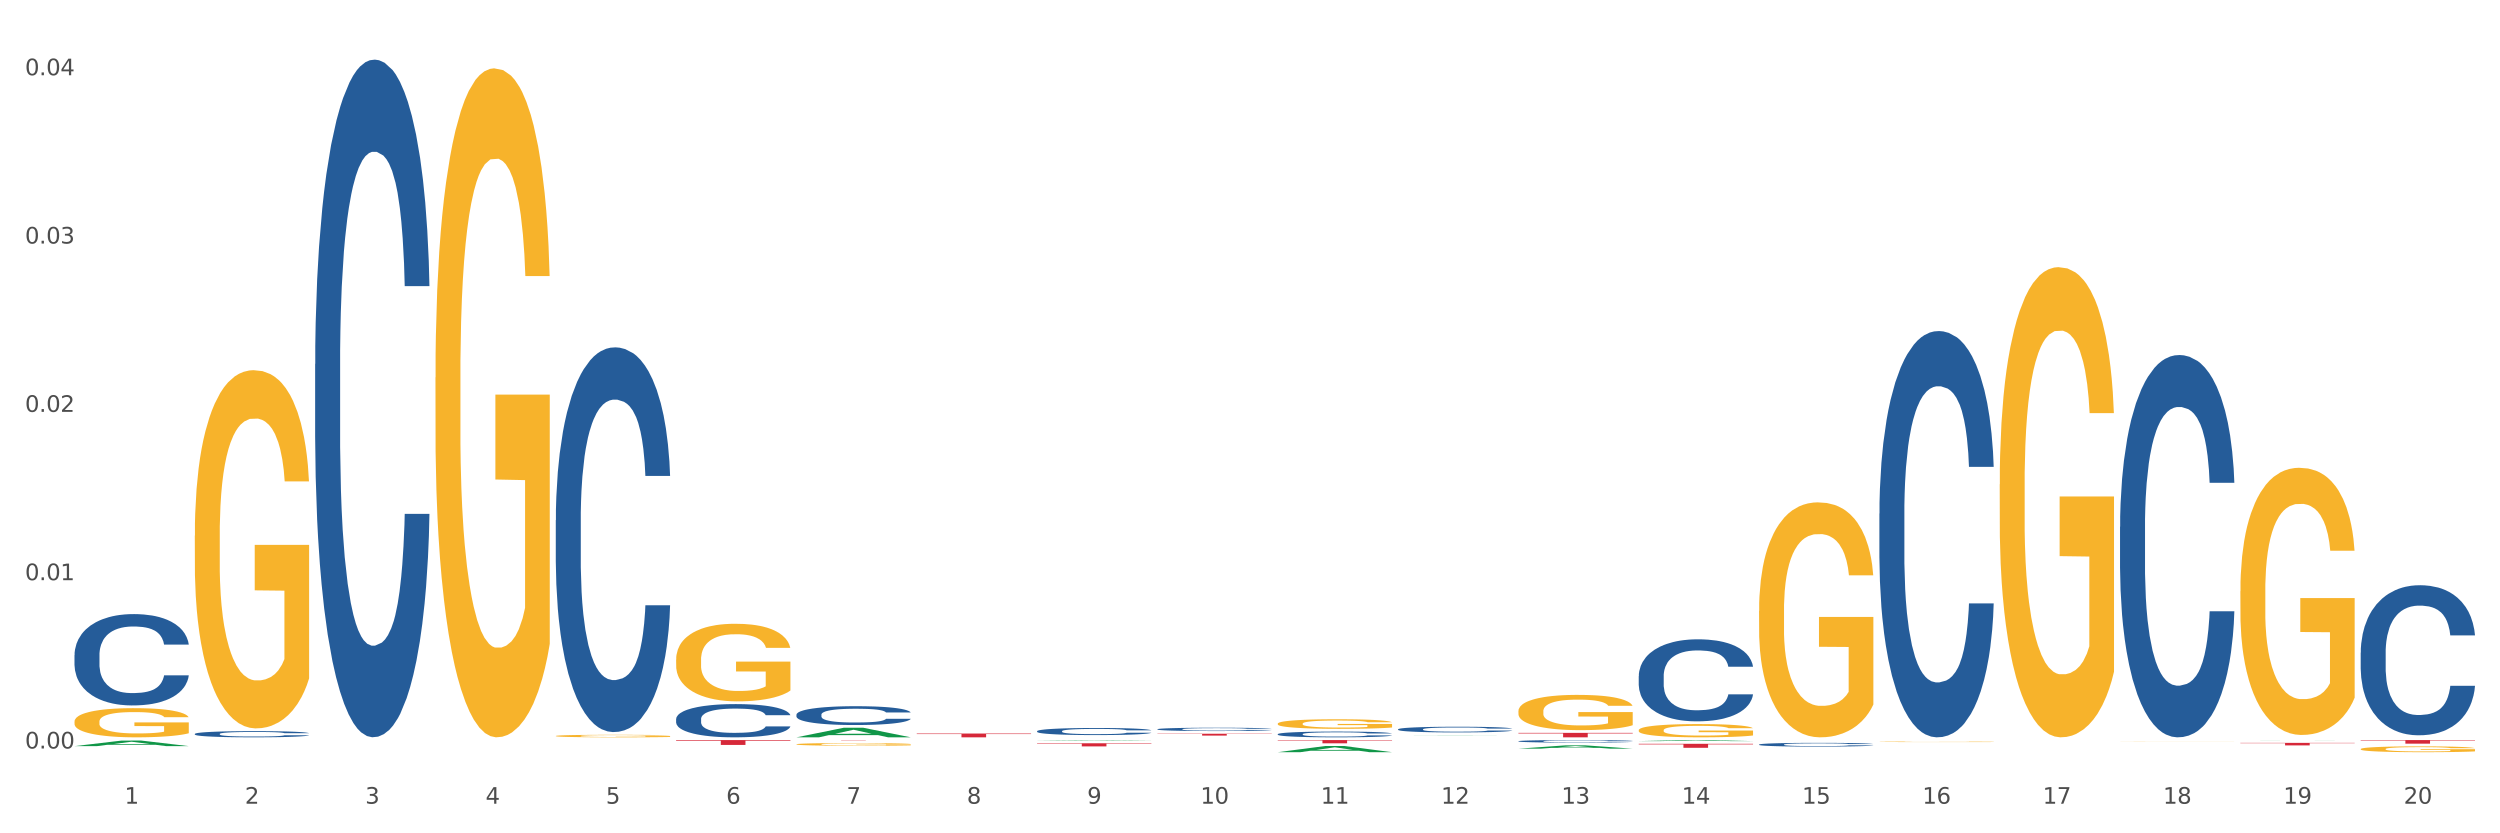 <?xml version="1.0" encoding="utf-8" standalone="no"?>
<!DOCTYPE svg PUBLIC "-//W3C//DTD SVG 1.1//EN"
  "http://www.w3.org/Graphics/SVG/1.1/DTD/svg11.dtd">
<svg xmlns:xlink="http://www.w3.org/1999/xlink" width="1080pt" height="360pt" viewBox="0 0 1080 360" xmlns="http://www.w3.org/2000/svg" version="1.1">
 <rect x="0" y="0" width="1080" height="360" fill="#333333" stroke="none"/>
 <defs>
  <style type="text/css">*{stroke-linejoin: round; stroke-linecap: butt}</style>
 </defs>
 <g id="figure_1">
  <g id="patch_1">
   <path d="M 0 360 
L 1080 360 
L 1080 0 
L 0 0 
z
" style="fill: #ffffff; stroke: #ffffff; stroke-linejoin: miter"/>
  </g>
  <g id="axes_1">
   <g id="matplotlib.axis_1">
    <g id="xtick_1">
     <g id="text_1">
      <!-- 1 -->
      <g style="fill: #4d4d4d" transform="translate(53.812 347.204) scale(0.096 -0.096)">
       <defs>
        <path id="DejaVuSans-31" d="M 794 531 
L 1825 531 
L 1825 4091 
L 703 3866 
L 703 4441 
L 1819 4666 
L 2450 4666 
L 2450 531 
L 3481 531 
L 3481 0 
L 794 0 
L 794 531 
z
" transform="scale(0.016)"/>
       </defs>
       <use xlink:href="#DejaVuSans-31"/>
      </g>
     </g>
    </g>
    <g id="xtick_2">
     <g id="text_2">
      <!-- 2 -->
      <g style="fill: #4d4d4d" transform="translate(105.793 347.204) scale(0.096 -0.096)">
       <defs>
        <path id="DejaVuSans-32" d="M 1228 531 
L 3431 531 
L 3431 0 
L 469 0 
L 469 531 
Q 828 903 1448 1529 
Q 2069 2156 2228 2338 
Q 2531 2678 2651 2914 
Q 2772 3150 2772 3378 
Q 2772 3750 2511 3984 
Q 2250 4219 1831 4219 
Q 1534 4219 1204 4116 
Q 875 4013 500 3803 
L 500 4441 
Q 881 4594 1212 4672 
Q 1544 4750 1819 4750 
Q 2544 4750 2975 4387 
Q 3406 4025 3406 3419 
Q 3406 3131 3298 2873 
Q 3191 2616 2906 2266 
Q 2828 2175 2409 1742 
Q 1991 1309 1228 531 
z
" transform="scale(0.016)"/>
       </defs>
       <use xlink:href="#DejaVuSans-32"/>
      </g>
     </g>
    </g>
    <g id="xtick_3">
     <g id="text_3">
      <!-- 3 -->
      <g style="fill: #4d4d4d" transform="translate(157.774 347.204) scale(0.096 -0.096)">
       <defs>
        <path id="DejaVuSans-33" d="M 2597 2516 
Q 3050 2419 3304 2112 
Q 3559 1806 3559 1356 
Q 3559 666 3084 287 
Q 2609 -91 1734 -91 
Q 1441 -91 1130 -33 
Q 819 25 488 141 
L 488 750 
Q 750 597 1062 519 
Q 1375 441 1716 441 
Q 2309 441 2620 675 
Q 2931 909 2931 1356 
Q 2931 1769 2642 2001 
Q 2353 2234 1838 2234 
L 1294 2234 
L 1294 2753 
L 1863 2753 
Q 2328 2753 2575 2939 
Q 2822 3125 2822 3475 
Q 2822 3834 2567 4026 
Q 2313 4219 1838 4219 
Q 1578 4219 1281 4162 
Q 984 4106 628 3988 
L 628 4550 
Q 988 4650 1302 4700 
Q 1616 4750 1894 4750 
Q 2613 4750 3031 4423 
Q 3450 4097 3450 3541 
Q 3450 3153 3228 2886 
Q 3006 2619 2597 2516 
z
" transform="scale(0.016)"/>
       </defs>
       <use xlink:href="#DejaVuSans-33"/>
      </g>
     </g>
    </g>
    <g id="xtick_4">
     <g id="text_4">
      <!-- 4 -->
      <g style="fill: #4d4d4d" transform="translate(209.756 347.204) scale(0.096 -0.096)">
       <defs>
        <path id="DejaVuSans-34" d="M 2419 4116 
L 825 1625 
L 2419 1625 
L 2419 4116 
z
M 2253 4666 
L 3047 4666 
L 3047 1625 
L 3713 1625 
L 3713 1100 
L 3047 1100 
L 3047 0 
L 2419 0 
L 2419 1100 
L 313 1100 
L 313 1709 
L 2253 4666 
z
" transform="scale(0.016)"/>
       </defs>
       <use xlink:href="#DejaVuSans-34"/>
      </g>
     </g>
    </g>
    <g id="xtick_5">
     <g id="text_5">
      <!-- 5 -->
      <g style="fill: #4d4d4d" transform="translate(261.737 347.204) scale(0.096 -0.096)">
       <defs>
        <path id="DejaVuSans-35" d="M 691 4666 
L 3169 4666 
L 3169 4134 
L 1269 4134 
L 1269 2991 
Q 1406 3038 1543 3061 
Q 1681 3084 1819 3084 
Q 2600 3084 3056 2656 
Q 3513 2228 3513 1497 
Q 3513 744 3044 326 
Q 2575 -91 1722 -91 
Q 1428 -91 1123 -41 
Q 819 9 494 109 
L 494 744 
Q 775 591 1075 516 
Q 1375 441 1709 441 
Q 2250 441 2565 725 
Q 2881 1009 2881 1497 
Q 2881 1984 2565 2268 
Q 2250 2553 1709 2553 
Q 1456 2553 1204 2497 
Q 953 2441 691 2322 
L 691 4666 
z
" transform="scale(0.016)"/>
       </defs>
       <use xlink:href="#DejaVuSans-35"/>
      </g>
     </g>
    </g>
    <g id="xtick_6">
     <g id="text_6">
      <!-- 6 -->
      <g style="fill: #4d4d4d" transform="translate(313.718 347.204) scale(0.096 -0.096)">
       <defs>
        <path id="DejaVuSans-36" d="M 2113 2584 
Q 1688 2584 1439 2293 
Q 1191 2003 1191 1497 
Q 1191 994 1439 701 
Q 1688 409 2113 409 
Q 2538 409 2786 701 
Q 3034 994 3034 1497 
Q 3034 2003 2786 2293 
Q 2538 2584 2113 2584 
z
M 3366 4563 
L 3366 3988 
Q 3128 4100 2886 4159 
Q 2644 4219 2406 4219 
Q 1781 4219 1451 3797 
Q 1122 3375 1075 2522 
Q 1259 2794 1537 2939 
Q 1816 3084 2150 3084 
Q 2853 3084 3261 2657 
Q 3669 2231 3669 1497 
Q 3669 778 3244 343 
Q 2819 -91 2113 -91 
Q 1303 -91 875 529 
Q 447 1150 447 2328 
Q 447 3434 972 4092 
Q 1497 4750 2381 4750 
Q 2619 4750 2861 4703 
Q 3103 4656 3366 4563 
z
" transform="scale(0.016)"/>
       </defs>
       <use xlink:href="#DejaVuSans-36"/>
      </g>
     </g>
    </g>
    <g id="xtick_7">
     <g id="text_7">
      <!-- 7 -->
      <g style="fill: #4d4d4d" transform="translate(365.699 347.204) scale(0.096 -0.096)">
       <defs>
        <path id="DejaVuSans-37" d="M 525 4666 
L 3525 4666 
L 3525 4397 
L 1831 0 
L 1172 0 
L 2766 4134 
L 525 4134 
L 525 4666 
z
" transform="scale(0.016)"/>
       </defs>
       <use xlink:href="#DejaVuSans-37"/>
      </g>
     </g>
    </g>
    <g id="xtick_8">
     <g id="text_8">
      <!-- 8 -->
      <g style="fill: #4d4d4d" transform="translate(417.68 347.204) scale(0.096 -0.096)">
       <defs>
        <path id="DejaVuSans-38" d="M 2034 2216 
Q 1584 2216 1326 1975 
Q 1069 1734 1069 1313 
Q 1069 891 1326 650 
Q 1584 409 2034 409 
Q 2484 409 2743 651 
Q 3003 894 3003 1313 
Q 3003 1734 2745 1975 
Q 2488 2216 2034 2216 
z
M 1403 2484 
Q 997 2584 770 2862 
Q 544 3141 544 3541 
Q 544 4100 942 4425 
Q 1341 4750 2034 4750 
Q 2731 4750 3128 4425 
Q 3525 4100 3525 3541 
Q 3525 3141 3298 2862 
Q 3072 2584 2669 2484 
Q 3125 2378 3379 2068 
Q 3634 1759 3634 1313 
Q 3634 634 3220 271 
Q 2806 -91 2034 -91 
Q 1263 -91 848 271 
Q 434 634 434 1313 
Q 434 1759 690 2068 
Q 947 2378 1403 2484 
z
M 1172 3481 
Q 1172 3119 1398 2916 
Q 1625 2713 2034 2713 
Q 2441 2713 2670 2916 
Q 2900 3119 2900 3481 
Q 2900 3844 2670 4047 
Q 2441 4250 2034 4250 
Q 1625 4250 1398 4047 
Q 1172 3844 1172 3481 
z
" transform="scale(0.016)"/>
       </defs>
       <use xlink:href="#DejaVuSans-38"/>
      </g>
     </g>
    </g>
    <g id="xtick_9">
     <g id="text_9">
      <!-- 9 -->
      <g style="fill: #4d4d4d" transform="translate(469.662 347.204) scale(0.096 -0.096)">
       <defs>
        <path id="DejaVuSans-39" d="M 703 97 
L 703 672 
Q 941 559 1184 500 
Q 1428 441 1663 441 
Q 2288 441 2617 861 
Q 2947 1281 2994 2138 
Q 2813 1869 2534 1725 
Q 2256 1581 1919 1581 
Q 1219 1581 811 2004 
Q 403 2428 403 3163 
Q 403 3881 828 4315 
Q 1253 4750 1959 4750 
Q 2769 4750 3195 4129 
Q 3622 3509 3622 2328 
Q 3622 1225 3098 567 
Q 2575 -91 1691 -91 
Q 1453 -91 1209 -44 
Q 966 3 703 97 
z
M 1959 2075 
Q 2384 2075 2632 2365 
Q 2881 2656 2881 3163 
Q 2881 3666 2632 3958 
Q 2384 4250 1959 4250 
Q 1534 4250 1286 3958 
Q 1038 3666 1038 3163 
Q 1038 2656 1286 2365 
Q 1534 2075 1959 2075 
z
" transform="scale(0.016)"/>
       </defs>
       <use xlink:href="#DejaVuSans-39"/>
      </g>
     </g>
    </g>
    <g id="xtick_10">
     <g id="text_10">
      <!-- 10 -->
      <g style="fill: #4d4d4d" transform="translate(518.589 347.204) scale(0.096 -0.096)">
       <defs>
        <path id="DejaVuSans-30" d="M 2034 4250 
Q 1547 4250 1301 3770 
Q 1056 3291 1056 2328 
Q 1056 1369 1301 889 
Q 1547 409 2034 409 
Q 2525 409 2770 889 
Q 3016 1369 3016 2328 
Q 3016 3291 2770 3770 
Q 2525 4250 2034 4250 
z
M 2034 4750 
Q 2819 4750 3233 4129 
Q 3647 3509 3647 2328 
Q 3647 1150 3233 529 
Q 2819 -91 2034 -91 
Q 1250 -91 836 529 
Q 422 1150 422 2328 
Q 422 3509 836 4129 
Q 1250 4750 2034 4750 
z
" transform="scale(0.016)"/>
       </defs>
       <use xlink:href="#DejaVuSans-31"/>
       <use xlink:href="#DejaVuSans-30" transform="translate(63.623 0)"/>
      </g>
     </g>
    </g>
    <g id="xtick_11">
     <g id="text_11">
      <!-- 11 -->
      <g style="fill: #4d4d4d" transform="translate(570.57 347.204) scale(0.096 -0.096)">
       <use xlink:href="#DejaVuSans-31"/>
       <use xlink:href="#DejaVuSans-31" transform="translate(63.623 0)"/>
      </g>
     </g>
    </g>
    <g id="xtick_12">
     <g id="text_12">
      <!-- 12 -->
      <g style="fill: #4d4d4d" transform="translate(622.551 347.204) scale(0.096 -0.096)">
       <use xlink:href="#DejaVuSans-31"/>
       <use xlink:href="#DejaVuSans-32" transform="translate(63.623 0)"/>
      </g>
     </g>
    </g>
    <g id="xtick_13">
     <g id="text_13">
      <!-- 13 -->
      <g style="fill: #4d4d4d" transform="translate(674.533 347.204) scale(0.096 -0.096)">
       <use xlink:href="#DejaVuSans-31"/>
       <use xlink:href="#DejaVuSans-33" transform="translate(63.623 0)"/>
      </g>
     </g>
    </g>
    <g id="xtick_14">
     <g id="text_14">
      <!-- 14 -->
      <g style="fill: #4d4d4d" transform="translate(726.514 347.204) scale(0.096 -0.096)">
       <use xlink:href="#DejaVuSans-31"/>
       <use xlink:href="#DejaVuSans-34" transform="translate(63.623 0)"/>
      </g>
     </g>
    </g>
    <g id="xtick_15">
     <g id="text_15">
      <!-- 15 -->
      <g style="fill: #4d4d4d" transform="translate(778.495 347.204) scale(0.096 -0.096)">
       <use xlink:href="#DejaVuSans-31"/>
       <use xlink:href="#DejaVuSans-35" transform="translate(63.623 0)"/>
      </g>
     </g>
    </g>
    <g id="xtick_16">
     <g id="text_16">
      <!-- 16 -->
      <g style="fill: #4d4d4d" transform="translate(830.476 347.204) scale(0.096 -0.096)">
       <use xlink:href="#DejaVuSans-31"/>
       <use xlink:href="#DejaVuSans-36" transform="translate(63.623 0)"/>
      </g>
     </g>
    </g>
    <g id="xtick_17">
     <g id="text_17">
      <!-- 17 -->
      <g style="fill: #4d4d4d" transform="translate(882.457 347.204) scale(0.096 -0.096)">
       <use xlink:href="#DejaVuSans-31"/>
       <use xlink:href="#DejaVuSans-37" transform="translate(63.623 0)"/>
      </g>
     </g>
    </g>
    <g id="xtick_18">
     <g id="text_18">
      <!-- 18 -->
      <g style="fill: #4d4d4d" transform="translate(934.439 347.204) scale(0.096 -0.096)">
       <use xlink:href="#DejaVuSans-31"/>
       <use xlink:href="#DejaVuSans-38" transform="translate(63.623 0)"/>
      </g>
     </g>
    </g>
    <g id="xtick_19">
     <g id="text_19">
      <!-- 19 -->
      <g style="fill: #4d4d4d" transform="translate(986.42 347.204) scale(0.096 -0.096)">
       <use xlink:href="#DejaVuSans-31"/>
       <use xlink:href="#DejaVuSans-39" transform="translate(63.623 0)"/>
      </g>
     </g>
    </g>
    <g id="xtick_20">
     <g id="text_20">
      <!-- 20 -->
      <g style="fill: #4d4d4d" transform="translate(1038.401 347.204) scale(0.096 -0.096)">
       <use xlink:href="#DejaVuSans-32"/>
       <use xlink:href="#DejaVuSans-30" transform="translate(63.623 0)"/>
      </g>
     </g>
    </g>
    <g id="xtick_21"/>
    <g id="xtick_22"/>
    <g id="xtick_23"/>
    <g id="xtick_24"/>
    <g id="xtick_25"/>
    <g id="xtick_26"/>
    <g id="xtick_27"/>
    <g id="xtick_28"/>
    <g id="xtick_29"/>
    <g id="xtick_30"/>
    <g id="xtick_31"/>
    <g id="xtick_32"/>
    <g id="xtick_33"/>
    <g id="xtick_34"/>
    <g id="xtick_35"/>
    <g id="xtick_36"/>
    <g id="xtick_37"/>
    <g id="xtick_38"/>
    <g id="xtick_39"/>
   </g>
   <g id="matplotlib.axis_2">
    <g id="ytick_1">
     <g id="text_21">
      <!-- 0.00 -->
      <g style="fill: #4d4d4d" transform="translate(10.8 323.351) scale(0.096 -0.096)">
       <defs>
        <path id="DejaVuSans-2e" d="M 684 794 
L 1344 794 
L 1344 0 
L 684 0 
L 684 794 
z
" transform="scale(0.016)"/>
       </defs>
       <use xlink:href="#DejaVuSans-30"/>
       <use xlink:href="#DejaVuSans-2e" transform="translate(63.623 0)"/>
       <use xlink:href="#DejaVuSans-30" transform="translate(95.41 0)"/>
       <use xlink:href="#DejaVuSans-30" transform="translate(159.033 0)"/>
      </g>
     </g>
    </g>
    <g id="ytick_2">
     <g id="text_22">
      <!-- 0.01 -->
      <g style="fill: #4d4d4d" transform="translate(10.8 250.64) scale(0.096 -0.096)">
       <use xlink:href="#DejaVuSans-30"/>
       <use xlink:href="#DejaVuSans-2e" transform="translate(63.623 0)"/>
       <use xlink:href="#DejaVuSans-30" transform="translate(95.41 0)"/>
       <use xlink:href="#DejaVuSans-31" transform="translate(159.033 0)"/>
      </g>
     </g>
    </g>
    <g id="ytick_3">
     <g id="text_23">
      <!-- 0.02 -->
      <g style="fill: #4d4d4d" transform="translate(10.8 177.929) scale(0.096 -0.096)">
       <use xlink:href="#DejaVuSans-30"/>
       <use xlink:href="#DejaVuSans-2e" transform="translate(63.623 0)"/>
       <use xlink:href="#DejaVuSans-30" transform="translate(95.41 0)"/>
       <use xlink:href="#DejaVuSans-32" transform="translate(159.033 0)"/>
      </g>
     </g>
    </g>
    <g id="ytick_4">
     <g id="text_24">
      <!-- 0.03 -->
      <g style="fill: #4d4d4d" transform="translate(10.8 105.218) scale(0.096 -0.096)">
       <use xlink:href="#DejaVuSans-30"/>
       <use xlink:href="#DejaVuSans-2e" transform="translate(63.623 0)"/>
       <use xlink:href="#DejaVuSans-30" transform="translate(95.41 0)"/>
       <use xlink:href="#DejaVuSans-33" transform="translate(159.033 0)"/>
      </g>
     </g>
    </g>
    <g id="ytick_5">
     <g id="text_25">
      <!-- 0.04 -->
      <g style="fill: #4d4d4d" transform="translate(10.8 32.508) scale(0.096 -0.096)">
       <use xlink:href="#DejaVuSans-30"/>
       <use xlink:href="#DejaVuSans-2e" transform="translate(63.623 0)"/>
       <use xlink:href="#DejaVuSans-30" transform="translate(95.41 0)"/>
       <use xlink:href="#DejaVuSans-34" transform="translate(159.033 0)"/>
      </g>
     </g>
    </g>
    <g id="ytick_6"/>
    <g id="ytick_7"/>
    <g id="ytick_8"/>
    <g id="ytick_9"/>
   </g>
   <g id="PolyCollection_1">
    <path d="M 32.175 322.322 
L 32.226 322.32 
L 52.59 319.926 
L 61.041 319.923 
L 81.557 322.327 
L 71.783 322.327 
L 67.353 321.767 
L 46.328 321.767 
L 46.175 321.776 
L 41.899 322.327 
L 32.175 322.327 
L 32.175 322.322 
L 48.975 321.433 
L 64.706 321.431 
L 56.917 320.436 
L 56.815 320.431 
L 56.713 320.438 
L 48.924 321.431 
L 48.975 321.433 
L 32.175 322.322 
z
" clip-path="url(#p2c91cd9472)" style="fill: #109648"/>
    <path d="M 707.931 321.334 
L 757.313 321.334 
L 757.313 321.571 
L 737.888 321.573 
L 737.888 323.042 
L 727.239 323.042 
L 727.239 321.573 
L 707.931 321.571 
L 707.931 321.335 
L 707.931 321.334 
z
" clip-path="url(#p2c91cd9472)" style="fill: #d62839"/>
    <path d="M 551.987 319.704 
L 601.369 319.704 
L 601.369 319.899 
L 581.944 319.9 
L 581.944 321.108 
L 571.295 321.108 
L 571.295 319.9 
L 551.987 319.899 
L 551.987 319.705 
L 551.987 319.704 
z
" clip-path="url(#p2c91cd9472)" style="fill: #d62839"/>
    <path d="M 500.006 316.987 
L 549.388 316.987 
L 549.388 317.097 
L 529.963 317.098 
L 529.963 317.777 
L 519.314 317.777 
L 519.314 317.098 
L 500.006 317.097 
L 500.006 316.988 
L 500.006 316.987 
z
" clip-path="url(#p2c91cd9472)" style="fill: #d62839"/>
    <path d="M 448.025 321.102 
L 497.407 321.102 
L 497.407 321.287 
L 477.982 321.288 
L 477.982 322.435 
L 467.333 322.435 
L 467.333 321.288 
L 448.025 321.287 
L 448.025 321.103 
L 448.025 321.102 
z
" clip-path="url(#p2c91cd9472)" style="fill: #d62839"/>
    <path d="M 396.043 316.883 
L 445.426 316.883 
L 445.426 317.111 
L 426 317.113 
L 426 318.528 
L 415.352 318.528 
L 415.352 317.113 
L 396.043 317.111 
L 396.043 316.884 
L 396.043 316.883 
z
" clip-path="url(#p2c91cd9472)" style="fill: #d62839"/>
    <path d="M 344.062 319.704 
L 393.444 319.704 
L 393.444 319.719 
L 374.019 319.72 
L 374.019 319.817 
L 363.37 319.817 
L 363.37 319.72 
L 344.062 319.719 
L 344.062 319.704 
L 344.062 319.704 
z
" clip-path="url(#p2c91cd9472)" style="fill: #d62839"/>
    <path d="M 967.837 320.913 
L 1017.219 320.913 
L 1017.219 321.066 
L 997.794 321.067 
L 997.794 322.015 
L 987.145 322.015 
L 987.145 321.067 
L 967.837 321.066 
L 967.837 320.914 
L 967.837 320.913 
z
" clip-path="url(#p2c91cd9472)" style="fill: #d62839"/>
    <path d="M 292.081 319.704 
L 341.463 319.704 
L 341.463 319.995 
L 322.038 319.997 
L 322.038 321.797 
L 311.389 321.797 
L 311.389 319.997 
L 292.081 319.995 
L 292.081 319.706 
L 292.081 319.704 
z
" clip-path="url(#p2c91cd9472)" style="fill: #d62839"/>
    <path d="M 967.837 255.418 
L 967.895 255.312 
L 967.895 251.517 
L 968.012 248.249 
L 968.595 240.343 
L 969.469 233.808 
L 970.11 230.329 
L 970.752 227.483 
L 971.51 224.637 
L 972.443 221.685 
L 974.133 217.363 
L 975.183 215.15 
L 976.465 212.831 
L 978.798 209.457 
L 980.488 207.56 
L 982.237 205.979 
L 985.094 204.081 
L 986.96 203.238 
L 988.942 202.605 
L 991.333 202.184 
L 993.14 202.078 
L 997.104 202.395 
L 1000.486 203.343 
L 1002.118 204.081 
L 1004.217 205.346 
L 1005.325 206.189 
L 1007.132 207.876 
L 1008.998 210.09 
L 1010.281 211.987 
L 1012.205 215.571 
L 1013.662 219.155 
L 1015.003 223.583 
L 1015.703 226.64 
L 1016.228 229.486 
L 1016.694 232.754 
L 1017.16 237.919 
L 1006.666 237.919 
L 1006.258 234.229 
L 1005.617 230.751 
L 1004.684 227.378 
L 1003.868 225.269 
L 1002.468 222.634 
L 1001.186 220.947 
L 999.845 219.682 
L 998.212 218.628 
L 996.93 218.101 
L 995.122 217.68 
L 991.566 217.785 
L 989.175 218.628 
L 987.543 219.682 
L 986.493 220.631 
L 985.561 221.685 
L 984.511 223.161 
L 983.287 225.375 
L 982.412 227.378 
L 981.538 229.908 
L 980.838 232.437 
L 980.197 235.389 
L 979.672 238.551 
L 979.264 241.819 
L 978.914 245.825 
L 978.623 252.466 
L 978.623 266.908 
L 978.739 270.176 
L 979.031 274.497 
L 979.381 277.765 
L 979.964 281.666 
L 980.488 284.301 
L 981.479 288.096 
L 982.587 291.258 
L 983.462 293.261 
L 984.336 294.948 
L 985.852 297.267 
L 987.543 299.164 
L 989 300.324 
L 990.983 301.378 
L 992.324 301.8 
L 993.49 302.01 
L 996.347 302.01 
L 998.387 301.694 
L 1000.661 300.956 
L 1002.41 300.008 
L 1003.868 298.848 
L 1005.5 296.951 
L 1006.549 295.159 
L 1006.549 273.127 
L 993.723 273.022 
L 993.723 258.369 
L 1017.219 258.369 
L 1017.219 301.378 
L 1016.228 303.592 
L 1015.12 305.594 
L 1013.954 307.386 
L 1012.205 309.6 
L 1010.106 311.708 
L 1008.24 313.184 
L 1006.258 314.449 
L 1003.926 315.609 
L 1000.894 316.663 
L 999.028 317.085 
L 996.696 317.401 
L 993.956 317.506 
L 991.566 317.295 
L 989.234 316.768 
L 986.785 315.82 
L 984.395 314.449 
L 982.587 313.079 
L 980.78 311.392 
L 978.856 309.179 
L 977.34 307.07 
L 976.174 305.173 
L 974.891 302.748 
L 973.492 299.586 
L 972.443 296.74 
L 971.51 293.788 
L 970.519 289.993 
L 969.819 286.725 
L 969.119 282.614 
L 968.711 279.557 
L 968.245 274.814 
L 967.895 268.173 
L 967.837 255.418 
z
" clip-path="url(#p2c91cd9472)" style="fill: #f7b32b"/>
    <path d="M 915.855 320.361 
L 915.914 320.36 
L 915.914 320.358 
L 916.03 320.357 
L 916.613 320.352 
L 917.488 320.349 
L 918.129 320.347 
L 918.771 320.345 
L 919.529 320.344 
L 920.461 320.342 
L 922.152 320.34 
L 923.202 320.338 
L 924.484 320.337 
L 926.816 320.335 
L 928.507 320.334 
L 930.256 320.333 
L 933.113 320.332 
L 934.979 320.332 
L 936.961 320.332 
L 939.351 320.331 
L 941.159 320.331 
L 945.123 320.331 
L 948.505 320.332 
L 950.137 320.332 
L 952.236 320.333 
L 953.344 320.333 
L 955.151 320.334 
L 957.017 320.336 
L 958.3 320.337 
L 960.224 320.339 
L 961.681 320.341 
L 963.022 320.343 
L 963.722 320.345 
L 964.246 320.346 
L 964.713 320.348 
L 965.179 320.351 
L 954.685 320.351 
L 954.277 320.349 
L 953.635 320.347 
L 952.703 320.345 
L 951.886 320.344 
L 950.487 320.343 
L 949.204 320.342 
L 947.863 320.341 
L 946.231 320.34 
L 944.948 320.34 
L 943.141 320.34 
L 939.585 320.34 
L 937.194 320.34 
L 935.562 320.341 
L 934.512 320.341 
L 933.579 320.342 
L 932.53 320.343 
L 931.306 320.344 
L 930.431 320.345 
L 929.557 320.347 
L 928.857 320.348 
L 928.216 320.35 
L 927.691 320.351 
L 927.283 320.353 
L 926.933 320.355 
L 926.641 320.359 
L 926.641 320.367 
L 926.758 320.369 
L 927.05 320.371 
L 927.399 320.373 
L 927.982 320.375 
L 928.507 320.376 
L 929.498 320.378 
L 930.606 320.38 
L 931.48 320.381 
L 932.355 320.382 
L 933.871 320.384 
L 935.562 320.385 
L 937.019 320.385 
L 939.002 320.386 
L 940.342 320.386 
L 941.509 320.386 
L 944.365 320.386 
L 946.406 320.386 
L 948.68 320.386 
L 950.429 320.385 
L 951.886 320.384 
L 953.519 320.383 
L 954.568 320.382 
L 954.568 320.37 
L 941.742 320.37 
L 941.742 320.362 
L 965.238 320.362 
L 965.238 320.386 
L 964.246 320.387 
L 963.139 320.388 
L 961.973 320.389 
L 960.224 320.39 
L 958.125 320.391 
L 956.259 320.392 
L 954.277 320.393 
L 951.945 320.394 
L 948.913 320.394 
L 947.047 320.394 
L 944.715 320.395 
L 941.975 320.395 
L 939.585 320.395 
L 937.252 320.394 
L 934.804 320.394 
L 932.413 320.393 
L 930.606 320.392 
L 928.799 320.391 
L 926.875 320.39 
L 925.359 320.389 
L 924.193 320.388 
L 922.91 320.387 
L 921.511 320.385 
L 920.461 320.383 
L 919.529 320.382 
L 918.537 320.38 
L 917.838 320.378 
L 917.138 320.375 
L 916.73 320.374 
L 916.264 320.371 
L 915.914 320.368 
L 915.855 320.361 
z
" clip-path="url(#p2c91cd9472)" style="fill: #f7b32b"/>
    <path d="M 863.874 209.266 
L 863.933 209.08 
L 863.933 202.402 
L 864.049 196.652 
L 864.632 182.739 
L 865.507 171.237 
L 866.148 165.116 
L 866.789 160.107 
L 867.547 155.099 
L 868.48 149.904 
L 870.171 142.299 
L 871.22 138.403 
L 872.503 134.322 
L 874.835 128.386 
L 876.526 125.047 
L 878.275 122.264 
L 881.132 118.925 
L 882.997 117.441 
L 884.98 116.328 
L 887.37 115.586 
L 889.177 115.401 
L 893.142 115.957 
L 896.524 117.627 
L 898.156 118.925 
L 900.255 121.151 
L 901.363 122.635 
L 903.17 125.603 
L 905.036 129.499 
L 906.318 132.838 
L 908.242 139.145 
L 909.7 145.452 
L 911.041 153.244 
L 911.741 158.623 
L 912.265 163.632 
L 912.732 169.382 
L 913.198 178.472 
L 902.704 178.472 
L 902.296 171.98 
L 901.654 165.858 
L 900.721 159.922 
L 899.905 156.212 
L 898.506 151.574 
L 897.223 148.606 
L 895.882 146.38 
L 894.25 144.525 
L 892.967 143.597 
L 891.16 142.855 
L 887.603 143.041 
L 885.213 144.525 
L 883.58 146.38 
L 882.531 148.049 
L 881.598 149.904 
L 880.549 152.502 
L 879.324 156.397 
L 878.45 159.922 
L 877.575 164.374 
L 876.876 168.826 
L 876.234 174.02 
L 875.71 179.585 
L 875.302 185.336 
L 874.952 192.385 
L 874.66 204.072 
L 874.66 229.486 
L 874.777 235.237 
L 875.068 242.842 
L 875.418 248.593 
L 876.001 255.457 
L 876.526 260.094 
L 877.517 266.772 
L 878.625 272.337 
L 879.499 275.862 
L 880.374 278.83 
L 881.89 282.911 
L 883.58 286.25 
L 885.038 288.291 
L 887.02 290.146 
L 888.361 290.888 
L 889.527 291.259 
L 892.384 291.259 
L 894.425 290.702 
L 896.699 289.404 
L 898.448 287.734 
L 899.905 285.694 
L 901.538 282.355 
L 902.587 279.201 
L 902.587 240.431 
L 889.761 240.245 
L 889.761 214.46 
L 913.256 214.46 
L 913.256 290.146 
L 912.265 294.041 
L 911.158 297.566 
L 909.991 300.72 
L 908.242 304.615 
L 906.143 308.325 
L 904.278 310.922 
L 902.296 313.148 
L 899.963 315.189 
L 896.932 317.044 
L 895.066 317.786 
L 892.734 318.343 
L 889.994 318.528 
L 887.603 318.157 
L 885.271 317.229 
L 882.823 315.56 
L 880.432 313.148 
L 878.625 310.737 
L 876.817 307.769 
L 874.893 303.873 
L 873.378 300.163 
L 872.211 296.824 
L 870.929 292.557 
L 869.53 286.992 
L 868.48 281.984 
L 867.547 276.79 
L 866.556 270.111 
L 865.857 264.361 
L 865.157 257.126 
L 864.749 251.746 
L 864.282 243.399 
L 863.933 231.712 
L 863.874 209.266 
z
" clip-path="url(#p2c91cd9472)" style="fill: #f7b32b"/>
    <path d="M 811.893 320.463 
L 811.951 320.463 
L 811.951 320.455 
L 812.068 320.449 
L 812.651 320.434 
L 813.526 320.421 
L 814.167 320.414 
L 814.808 320.408 
L 815.566 320.403 
L 816.499 320.397 
L 818.19 320.389 
L 819.239 320.384 
L 820.522 320.38 
L 822.854 320.373 
L 824.545 320.369 
L 826.294 320.366 
L 829.151 320.363 
L 831.016 320.361 
L 832.999 320.36 
L 835.389 320.359 
L 837.196 320.359 
L 841.161 320.359 
L 844.542 320.361 
L 846.175 320.363 
L 848.274 320.365 
L 849.381 320.367 
L 851.189 320.37 
L 853.055 320.374 
L 854.337 320.378 
L 856.261 320.385 
L 857.719 320.392 
L 859.06 320.401 
L 859.759 320.407 
L 860.284 320.412 
L 860.75 320.419 
L 861.217 320.429 
L 850.722 320.429 
L 850.314 320.422 
L 849.673 320.415 
L 848.74 320.408 
L 847.924 320.404 
L 846.525 320.399 
L 845.242 320.396 
L 843.901 320.393 
L 842.269 320.391 
L 840.986 320.39 
L 839.179 320.389 
L 835.622 320.389 
L 833.232 320.391 
L 831.599 320.393 
L 830.55 320.395 
L 829.617 320.397 
L 828.568 320.4 
L 827.343 320.404 
L 826.469 320.408 
L 825.594 320.413 
L 824.894 320.418 
L 824.253 320.424 
L 823.728 320.43 
L 823.32 320.437 
L 822.971 320.444 
L 822.679 320.457 
L 822.679 320.486 
L 822.796 320.492 
L 823.087 320.5 
L 823.437 320.507 
L 824.02 320.514 
L 824.545 320.52 
L 825.536 320.527 
L 826.644 320.533 
L 827.518 320.537 
L 828.393 320.54 
L 829.908 320.545 
L 831.599 320.549 
L 833.057 320.551 
L 835.039 320.553 
L 836.38 320.554 
L 837.546 320.554 
L 840.403 320.554 
L 842.444 320.554 
L 844.717 320.552 
L 846.466 320.55 
L 847.924 320.548 
L 849.556 320.544 
L 850.606 320.541 
L 850.606 320.498 
L 837.779 320.498 
L 837.779 320.469 
L 861.275 320.469 
L 861.275 320.553 
L 860.284 320.557 
L 859.176 320.561 
L 858.01 320.565 
L 856.261 320.569 
L 854.162 320.573 
L 852.297 320.576 
L 850.314 320.579 
L 847.982 320.581 
L 844.951 320.583 
L 843.085 320.584 
L 840.753 320.584 
L 838.013 320.585 
L 835.622 320.584 
L 833.29 320.583 
L 830.841 320.581 
L 828.451 320.579 
L 826.644 320.576 
L 824.836 320.573 
L 822.912 320.568 
L 821.396 320.564 
L 820.23 320.56 
L 818.948 320.556 
L 817.548 320.55 
L 816.499 320.544 
L 815.566 320.538 
L 814.575 320.531 
L 813.875 320.524 
L 813.176 320.516 
L 812.768 320.51 
L 812.301 320.501 
L 811.951 320.488 
L 811.893 320.463 
z
" clip-path="url(#p2c91cd9472)" style="fill: #f7b32b"/>
    <path d="M 759.912 263.924 
L 759.97 263.831 
L 759.97 260.494 
L 760.087 257.62 
L 760.67 250.667 
L 761.544 244.919 
L 762.186 241.86 
L 762.827 239.357 
L 763.585 236.854 
L 764.518 234.258 
L 766.209 230.457 
L 767.258 228.51 
L 768.541 226.471 
L 770.873 223.504 
L 772.563 221.835 
L 774.313 220.445 
L 777.169 218.776 
L 779.035 218.034 
L 781.017 217.478 
L 783.408 217.107 
L 785.215 217.015 
L 789.18 217.293 
L 792.561 218.127 
L 794.194 218.776 
L 796.293 219.888 
L 797.4 220.63 
L 799.208 222.113 
L 801.073 224.06 
L 802.356 225.729 
L 804.28 228.881 
L 805.738 232.033 
L 807.078 235.927 
L 807.778 238.615 
L 808.303 241.118 
L 808.769 243.992 
L 809.236 248.535 
L 798.741 248.535 
L 798.333 245.29 
L 797.692 242.231 
L 796.759 239.264 
L 795.943 237.41 
L 794.543 235.092 
L 793.261 233.609 
L 791.92 232.497 
L 790.287 231.569 
L 789.005 231.106 
L 787.197 230.735 
L 783.641 230.828 
L 781.251 231.569 
L 779.618 232.497 
L 778.569 233.331 
L 777.636 234.258 
L 776.586 235.556 
L 775.362 237.503 
L 774.487 239.264 
L 773.613 241.489 
L 772.913 243.714 
L 772.272 246.31 
L 771.747 249.091 
L 771.339 251.965 
L 770.989 255.488 
L 770.698 261.328 
L 770.698 274.029 
L 770.814 276.903 
L 771.106 280.704 
L 771.456 283.578 
L 772.039 287.008 
L 772.563 289.326 
L 773.555 292.663 
L 774.662 295.444 
L 775.537 297.206 
L 776.411 298.689 
L 777.927 300.728 
L 779.618 302.397 
L 781.076 303.417 
L 783.058 304.344 
L 784.399 304.715 
L 785.565 304.9 
L 788.422 304.9 
L 790.462 304.622 
L 792.736 303.973 
L 794.485 303.139 
L 795.943 302.119 
L 797.575 300.45 
L 798.625 298.874 
L 798.625 279.499 
L 785.798 279.406 
L 785.798 266.52 
L 809.294 266.52 
L 809.294 304.344 
L 808.303 306.291 
L 807.195 308.052 
L 806.029 309.628 
L 804.28 311.575 
L 802.181 313.429 
L 800.315 314.727 
L 798.333 315.84 
L 796.001 316.859 
L 792.969 317.786 
L 791.104 318.157 
L 788.772 318.435 
L 786.031 318.528 
L 783.641 318.343 
L 781.309 317.879 
L 778.86 317.045 
L 776.47 315.84 
L 774.662 314.634 
L 772.855 313.151 
L 770.931 311.204 
L 769.415 309.35 
L 768.249 307.681 
L 766.966 305.549 
L 765.567 302.768 
L 764.518 300.265 
L 763.585 297.669 
L 762.594 294.332 
L 761.894 291.458 
L 761.194 287.842 
L 760.786 285.154 
L 760.32 280.982 
L 759.97 275.141 
L 759.912 263.924 
z
" clip-path="url(#p2c91cd9472)" style="fill: #f7b32b"/>
    <path d="M 707.931 315.449 
L 707.989 315.443 
L 707.989 315.255 
L 708.106 315.093 
L 708.689 314.701 
L 709.563 314.377 
L 710.204 314.204 
L 710.846 314.063 
L 711.604 313.922 
L 712.537 313.776 
L 714.227 313.561 
L 715.277 313.452 
L 716.559 313.337 
L 718.891 313.169 
L 720.582 313.075 
L 722.331 312.997 
L 725.188 312.903 
L 727.054 312.861 
L 729.036 312.829 
L 731.427 312.808 
L 733.234 312.803 
L 737.198 312.819 
L 740.58 312.866 
L 742.212 312.903 
L 744.311 312.965 
L 745.419 313.007 
L 747.226 313.091 
L 749.092 313.201 
L 750.375 313.295 
L 752.299 313.472 
L 753.756 313.65 
L 755.097 313.87 
L 755.797 314.021 
L 756.322 314.163 
L 756.788 314.325 
L 757.254 314.581 
L 746.76 314.581 
L 746.352 314.398 
L 745.711 314.225 
L 744.778 314.058 
L 743.962 313.953 
L 742.562 313.823 
L 741.28 313.739 
L 739.939 313.676 
L 738.306 313.624 
L 737.024 313.598 
L 735.216 313.577 
L 731.66 313.582 
L 729.269 313.624 
L 727.637 313.676 
L 726.587 313.723 
L 725.655 313.776 
L 724.605 313.849 
L 723.381 313.959 
L 722.506 314.058 
L 721.632 314.183 
L 720.932 314.309 
L 720.291 314.455 
L 719.766 314.612 
L 719.358 314.774 
L 719.008 314.973 
L 718.717 315.302 
L 718.717 316.019 
L 718.833 316.181 
L 719.125 316.395 
L 719.475 316.557 
L 720.058 316.75 
L 720.582 316.881 
L 721.573 317.069 
L 722.681 317.226 
L 723.556 317.326 
L 724.43 317.409 
L 725.946 317.524 
L 727.637 317.618 
L 729.094 317.676 
L 731.077 317.728 
L 732.418 317.749 
L 733.584 317.759 
L 736.441 317.759 
L 738.481 317.744 
L 740.755 317.707 
L 742.504 317.66 
L 743.962 317.603 
L 745.594 317.509 
L 746.643 317.42 
L 746.643 316.327 
L 733.817 316.322 
L 733.817 315.595 
L 757.313 315.595 
L 757.313 317.728 
L 756.322 317.838 
L 755.214 317.937 
L 754.048 318.026 
L 752.299 318.136 
L 750.2 318.24 
L 748.334 318.314 
L 746.352 318.376 
L 744.02 318.434 
L 740.988 318.486 
L 739.122 318.507 
L 736.79 318.523 
L 734.05 318.528 
L 731.66 318.518 
L 729.328 318.491 
L 726.879 318.444 
L 724.489 318.376 
L 722.681 318.308 
L 720.874 318.225 
L 718.95 318.115 
L 717.434 318.01 
L 716.268 317.916 
L 714.985 317.796 
L 713.586 317.639 
L 712.537 317.498 
L 711.604 317.352 
L 710.613 317.163 
L 709.913 317.001 
L 709.213 316.798 
L 708.805 316.646 
L 708.339 316.411 
L 707.989 316.081 
L 707.931 315.449 
z
" clip-path="url(#p2c91cd9472)" style="fill: #f7b32b"/>
    <path d="M 1019.818 323.595 
L 1019.876 323.592 
L 1019.876 323.51 
L 1019.993 323.438 
L 1020.576 323.266 
L 1021.45 323.124 
L 1022.092 323.048 
L 1022.733 322.986 
L 1023.491 322.924 
L 1024.424 322.859 
L 1026.115 322.765 
L 1027.164 322.717 
L 1028.447 322.666 
L 1030.779 322.593 
L 1032.469 322.551 
L 1034.219 322.517 
L 1037.075 322.475 
L 1038.941 322.457 
L 1040.923 322.443 
L 1043.314 322.434 
L 1045.121 322.432 
L 1049.086 322.439 
L 1052.467 322.459 
L 1054.1 322.475 
L 1056.199 322.503 
L 1057.306 322.521 
L 1059.114 322.558 
L 1060.979 322.606 
L 1062.262 322.648 
L 1064.186 322.726 
L 1065.644 322.804 
L 1066.985 322.901 
L 1067.684 322.967 
L 1068.209 323.029 
L 1068.675 323.101 
L 1069.142 323.213 
L 1058.647 323.213 
L 1058.239 323.133 
L 1057.598 323.057 
L 1056.665 322.983 
L 1055.849 322.937 
L 1054.449 322.88 
L 1053.167 322.843 
L 1051.826 322.816 
L 1050.193 322.793 
L 1048.911 322.781 
L 1047.103 322.772 
L 1043.547 322.774 
L 1041.157 322.793 
L 1039.524 322.816 
L 1038.475 322.836 
L 1037.542 322.859 
L 1036.492 322.891 
L 1035.268 322.94 
L 1034.393 322.983 
L 1033.519 323.039 
L 1032.819 323.094 
L 1032.178 323.158 
L 1031.653 323.227 
L 1031.245 323.298 
L 1030.895 323.386 
L 1030.604 323.53 
L 1030.604 323.845 
L 1030.72 323.916 
L 1031.012 324.011 
L 1031.362 324.082 
L 1031.945 324.167 
L 1032.469 324.224 
L 1033.461 324.307 
L 1034.568 324.376 
L 1035.443 324.42 
L 1036.317 324.457 
L 1037.833 324.507 
L 1039.524 324.549 
L 1040.982 324.574 
L 1042.964 324.597 
L 1044.305 324.606 
L 1045.471 324.611 
L 1048.328 324.611 
L 1050.368 324.604 
L 1052.642 324.588 
L 1054.391 324.567 
L 1055.849 324.542 
L 1057.481 324.5 
L 1058.531 324.461 
L 1058.531 323.981 
L 1045.704 323.979 
L 1045.704 323.659 
L 1069.2 323.659 
L 1069.2 324.597 
L 1068.209 324.645 
L 1067.101 324.689 
L 1065.935 324.728 
L 1064.186 324.776 
L 1062.087 324.822 
L 1060.221 324.854 
L 1058.239 324.882 
L 1055.907 324.907 
L 1052.875 324.93 
L 1051.01 324.939 
L 1048.678 324.946 
L 1045.937 324.948 
L 1043.547 324.944 
L 1041.215 324.932 
L 1038.766 324.912 
L 1036.376 324.882 
L 1034.568 324.852 
L 1032.761 324.815 
L 1030.837 324.767 
L 1029.321 324.721 
L 1028.155 324.68 
L 1026.872 324.627 
L 1025.473 324.558 
L 1024.424 324.496 
L 1023.491 324.431 
L 1022.5 324.349 
L 1021.8 324.277 
L 1021.101 324.188 
L 1020.692 324.121 
L 1020.226 324.018 
L 1019.876 323.873 
L 1019.818 323.595 
z
" clip-path="url(#p2c91cd9472)" style="fill: #f7b32b"/>
    <path d="M 1019.818 319.704 
L 1069.2 319.704 
L 1069.2 319.92 
L 1049.775 319.921 
L 1049.775 321.256 
L 1039.126 321.256 
L 1039.126 319.921 
L 1019.818 319.92 
L 1019.818 319.705 
L 1019.818 319.704 
z
" clip-path="url(#p2c91cd9472)" style="fill: #d62839"/>
    <path d="M 32.175 311.749 
L 32.233 311.738 
L 32.233 311.323 
L 32.35 310.967 
L 32.933 310.103 
L 33.807 309.39 
L 34.449 309.01 
L 35.09 308.699 
L 35.848 308.389 
L 36.781 308.066 
L 38.472 307.594 
L 39.521 307.353 
L 40.804 307.1 
L 43.136 306.731 
L 44.827 306.524 
L 46.576 306.352 
L 49.433 306.144 
L 51.298 306.052 
L 53.28 305.983 
L 55.671 305.937 
L 57.478 305.926 
L 61.443 305.96 
L 64.824 306.064 
L 66.457 306.144 
L 68.556 306.282 
L 69.663 306.375 
L 71.471 306.559 
L 73.337 306.8 
L 74.619 307.008 
L 76.543 307.399 
L 78.001 307.79 
L 79.342 308.274 
L 80.041 308.607 
L 80.566 308.918 
L 81.032 309.275 
L 81.499 309.839 
L 71.004 309.839 
L 70.596 309.436 
L 69.955 309.056 
L 69.022 308.688 
L 68.206 308.458 
L 66.807 308.17 
L 65.524 307.986 
L 64.183 307.848 
L 62.551 307.733 
L 61.268 307.675 
L 59.461 307.629 
L 55.904 307.641 
L 53.514 307.733 
L 51.881 307.848 
L 50.832 307.951 
L 49.899 308.066 
L 48.849 308.227 
L 47.625 308.469 
L 46.751 308.688 
L 45.876 308.964 
L 45.176 309.24 
L 44.535 309.563 
L 44.01 309.908 
L 43.602 310.265 
L 43.252 310.702 
L 42.961 311.427 
L 42.961 313.004 
L 43.078 313.36 
L 43.369 313.832 
L 43.719 314.189 
L 44.302 314.615 
L 44.827 314.903 
L 45.818 315.317 
L 46.926 315.662 
L 47.8 315.881 
L 48.675 316.065 
L 50.19 316.318 
L 51.881 316.525 
L 53.339 316.652 
L 55.321 316.767 
L 56.662 316.813 
L 57.828 316.836 
L 60.685 316.836 
L 62.725 316.802 
L 64.999 316.721 
L 66.748 316.618 
L 68.206 316.491 
L 69.838 316.284 
L 70.888 316.088 
L 70.888 313.683 
L 58.061 313.671 
L 58.061 312.071 
L 81.557 312.071 
L 81.557 316.767 
L 80.566 317.009 
L 79.458 317.228 
L 78.292 317.423 
L 76.543 317.665 
L 74.444 317.895 
L 72.579 318.056 
L 70.596 318.194 
L 68.264 318.321 
L 65.232 318.436 
L 63.367 318.482 
L 61.035 318.517 
L 58.294 318.528 
L 55.904 318.505 
L 53.572 318.447 
L 51.123 318.344 
L 48.733 318.194 
L 46.926 318.045 
L 45.118 317.86 
L 43.194 317.619 
L 41.678 317.389 
L 40.512 317.181 
L 39.23 316.917 
L 37.83 316.571 
L 36.781 316.261 
L 35.848 315.938 
L 34.857 315.524 
L 34.157 315.167 
L 33.458 314.719 
L 33.05 314.385 
L 32.583 313.867 
L 32.233 313.142 
L 32.175 311.749 
z
" clip-path="url(#p2c91cd9472)" style="fill: #f7b32b"/>
    <path d="M 32.175 283.018 
L 32.233 282.982 
L 32.233 281.973 
L 32.408 280.604 
L 33.051 278.081 
L 33.868 276.171 
L 35.269 273.936 
L 36.028 272.999 
L 37.02 271.954 
L 39.063 270.26 
L 41.398 268.819 
L 43.032 268.026 
L 44.258 267.521 
L 47.001 266.62 
L 48.577 266.224 
L 50.212 265.9 
L 51.613 265.683 
L 53.948 265.431 
L 55.815 265.323 
L 57.975 265.287 
L 59.785 265.323 
L 62.178 265.467 
L 65.68 265.9 
L 67.023 266.152 
L 68.832 266.584 
L 70.7 267.161 
L 72.218 267.738 
L 73.969 268.566 
L 75.778 269.648 
L 77.53 271.017 
L 78.755 272.279 
L 79.748 273.612 
L 80.623 275.234 
L 81.265 277 
L 81.557 278.477 
L 70.875 278.477 
L 70.583 277.144 
L 70 275.702 
L 69.416 274.729 
L 68.774 273.936 
L 67.782 273.035 
L 66.906 272.459 
L 65.447 271.774 
L 64.104 271.342 
L 62.995 271.089 
L 61.653 270.873 
L 58.792 270.657 
L 56.749 270.657 
L 55.465 270.729 
L 53.889 270.909 
L 52.547 271.161 
L 50.971 271.594 
L 49.745 272.062 
L 48.519 272.675 
L 47.819 273.107 
L 46.768 273.9 
L 46.067 274.549 
L 45.133 275.666 
L 44.608 276.459 
L 43.674 278.513 
L 43.266 280.027 
L 43.09 281.072 
L 42.974 282.225 
L 42.974 287.847 
L 43.324 290.37 
L 43.616 291.451 
L 44.083 292.677 
L 44.958 294.262 
L 46.242 295.812 
L 47.585 296.929 
L 48.694 297.614 
L 49.745 298.119 
L 50.795 298.515 
L 52.08 298.876 
L 53.13 299.092 
L 54.706 299.308 
L 56.574 299.416 
L 58.033 299.416 
L 61.01 299.236 
L 62.353 299.056 
L 63.637 298.803 
L 65.038 298.407 
L 66.147 297.975 
L 66.789 297.65 
L 67.84 296.965 
L 68.657 296.245 
L 69.358 295.416 
L 69.825 294.695 
L 70.35 293.614 
L 70.758 292.388 
L 70.875 291.74 
L 81.557 291.74 
L 81.324 293.037 
L 80.915 294.299 
L 80.098 295.992 
L 79.456 296.965 
L 78.463 298.155 
L 77.413 299.164 
L 75.953 300.281 
L 74.611 301.11 
L 73.21 301.831 
L 71.692 302.479 
L 68.949 303.38 
L 67.957 303.633 
L 65.855 304.065 
L 64.221 304.317 
L 61.828 304.57 
L 59.376 304.714 
L 56.808 304.75 
L 54.531 304.678 
L 52.021 304.462 
L 50.445 304.245 
L 48.694 303.921 
L 46.651 303.416 
L 44.725 302.804 
L 42.915 302.083 
L 41.223 301.254 
L 39.647 300.317 
L 37.604 298.767 
L 36.086 297.254 
L 34.977 295.848 
L 34.218 294.659 
L 33.459 293.145 
L 33.051 292.1 
L 32.408 289.577 
L 32.175 287.235 
L 32.175 283.018 
z
" clip-path="url(#p2c91cd9472)" style="fill: #255c99"/>
    <path d="M 1019.818 281.947 
L 1019.876 281.888 
L 1019.876 280.23 
L 1020.051 277.98 
L 1020.693 273.835 
L 1021.511 270.697 
L 1022.912 267.026 
L 1023.67 265.487 
L 1024.663 263.769 
L 1026.706 260.987 
L 1029.041 258.618 
L 1030.675 257.316 
L 1031.901 256.487 
L 1034.644 255.006 
L 1036.22 254.355 
L 1037.855 253.822 
L 1039.256 253.467 
L 1041.59 253.053 
L 1043.458 252.875 
L 1045.618 252.816 
L 1047.427 252.875 
L 1049.821 253.112 
L 1053.323 253.822 
L 1054.666 254.237 
L 1056.475 254.947 
L 1058.343 255.895 
L 1059.861 256.842 
L 1061.612 258.204 
L 1063.421 259.98 
L 1065.172 262.23 
L 1066.398 264.302 
L 1067.39 266.493 
L 1068.266 269.158 
L 1068.908 272.059 
L 1069.2 274.486 
L 1058.518 274.486 
L 1058.226 272.296 
L 1057.642 269.927 
L 1057.059 268.329 
L 1056.417 267.026 
L 1055.424 265.546 
L 1054.549 264.598 
L 1053.09 263.473 
L 1051.747 262.763 
L 1050.638 262.348 
L 1049.295 261.993 
L 1046.435 261.638 
L 1044.392 261.638 
L 1043.108 261.756 
L 1041.532 262.052 
L 1040.189 262.467 
L 1038.613 263.177 
L 1037.388 263.947 
L 1036.162 264.954 
L 1035.461 265.664 
L 1034.411 266.967 
L 1033.71 268.033 
L 1032.776 269.868 
L 1032.251 271.171 
L 1031.317 274.546 
L 1030.908 277.032 
L 1030.733 278.749 
L 1030.617 280.644 
L 1030.617 289.881 
L 1030.967 294.025 
L 1031.259 295.802 
L 1031.726 297.815 
L 1032.601 300.42 
L 1033.885 302.966 
L 1035.228 304.801 
L 1036.337 305.926 
L 1037.388 306.755 
L 1038.438 307.407 
L 1039.722 307.999 
L 1040.773 308.354 
L 1042.349 308.709 
L 1044.217 308.887 
L 1045.676 308.887 
L 1048.653 308.591 
L 1049.996 308.295 
L 1051.28 307.88 
L 1052.681 307.229 
L 1053.79 306.519 
L 1054.432 305.986 
L 1055.483 304.861 
L 1056.3 303.677 
L 1057 302.315 
L 1057.467 301.131 
L 1057.993 299.354 
L 1058.401 297.341 
L 1058.518 296.275 
L 1069.2 296.275 
L 1068.967 298.407 
L 1068.558 300.479 
L 1067.741 303.262 
L 1067.099 304.861 
L 1066.106 306.815 
L 1065.056 308.472 
L 1063.596 310.308 
L 1062.254 311.67 
L 1060.853 312.854 
L 1059.335 313.92 
L 1056.592 315.4 
L 1055.599 315.814 
L 1053.498 316.525 
L 1051.864 316.939 
L 1049.47 317.354 
L 1047.019 317.591 
L 1044.451 317.65 
L 1042.174 317.531 
L 1039.664 317.176 
L 1038.088 316.821 
L 1036.337 316.288 
L 1034.294 315.459 
L 1032.368 314.453 
L 1030.558 313.268 
L 1028.865 311.907 
L 1027.289 310.367 
L 1025.246 307.821 
L 1023.729 305.334 
L 1022.62 303.025 
L 1021.861 301.071 
L 1021.102 298.585 
L 1020.693 296.867 
L 1020.051 292.723 
L 1019.818 288.874 
L 1019.818 281.947 
z
" clip-path="url(#p2c91cd9472)" style="fill: #255c99"/>
    <path d="M 915.855 227.577 
L 915.914 227.426 
L 915.914 223.203 
L 916.089 217.471 
L 916.731 206.913 
L 917.548 198.919 
L 918.949 189.568 
L 919.708 185.646 
L 920.7 181.272 
L 922.743 174.183 
L 925.078 168.15 
L 926.713 164.831 
L 927.938 162.72 
L 930.682 158.949 
L 932.258 157.29 
L 933.892 155.932 
L 935.293 155.027 
L 937.628 153.972 
L 939.496 153.519 
L 941.656 153.368 
L 943.465 153.519 
L 945.858 154.122 
L 949.361 155.932 
L 950.703 156.988 
L 952.513 158.798 
L 954.381 161.211 
L 955.898 163.625 
L 957.649 167.094 
L 959.459 171.619 
L 961.21 177.35 
L 962.436 182.629 
L 963.428 188.21 
L 964.304 194.998 
L 964.946 202.388 
L 965.238 208.572 
L 954.556 208.572 
L 954.264 202.992 
L 953.68 196.958 
L 953.096 192.886 
L 952.454 189.568 
L 951.462 185.797 
L 950.586 183.384 
L 949.127 180.518 
L 947.785 178.708 
L 946.676 177.652 
L 945.333 176.747 
L 942.473 175.842 
L 940.43 175.842 
L 939.146 176.144 
L 937.57 176.898 
L 936.227 177.954 
L 934.651 179.764 
L 933.425 181.724 
L 932.199 184.289 
L 931.499 186.099 
L 930.448 189.417 
L 929.748 192.132 
L 928.814 196.808 
L 928.289 200.126 
L 927.355 208.723 
L 926.946 215.058 
L 926.771 219.432 
L 926.654 224.259 
L 926.654 247.788 
L 927.004 258.346 
L 927.296 262.871 
L 927.763 268 
L 928.639 274.636 
L 929.923 281.122 
L 931.265 285.798 
L 932.375 288.664 
L 933.425 290.775 
L 934.476 292.434 
L 935.76 293.943 
L 936.811 294.848 
L 938.387 295.753 
L 940.255 296.205 
L 941.714 296.205 
L 944.691 295.451 
L 946.033 294.697 
L 947.318 293.641 
L 948.719 291.982 
L 949.828 290.172 
L 950.47 288.814 
L 951.52 285.949 
L 952.338 282.932 
L 953.038 279.463 
L 953.505 276.446 
L 954.03 271.921 
L 954.439 266.793 
L 954.556 264.078 
L 965.238 264.078 
L 965.004 269.508 
L 964.596 274.787 
L 963.778 281.876 
L 963.136 285.949 
L 962.144 290.926 
L 961.093 295.149 
L 959.634 299.825 
L 958.291 303.294 
L 956.89 306.311 
L 955.373 309.026 
L 952.629 312.796 
L 951.637 313.852 
L 949.536 315.662 
L 947.901 316.718 
L 945.508 317.774 
L 943.056 318.377 
L 940.488 318.528 
L 938.212 318.226 
L 935.702 317.321 
L 934.126 316.416 
L 932.375 315.059 
L 930.332 312.947 
L 928.405 310.383 
L 926.596 307.367 
L 924.903 303.897 
L 923.327 299.976 
L 921.284 293.49 
L 919.766 287.155 
L 918.657 281.273 
L 917.898 276.295 
L 917.14 269.96 
L 916.731 265.586 
L 916.089 255.028 
L 915.855 245.224 
L 915.855 227.577 
z
" clip-path="url(#p2c91cd9472)" style="fill: #255c99"/>
    <path d="M 811.893 221.874 
L 811.951 221.714 
L 811.951 217.226 
L 812.127 211.135 
L 812.769 199.915 
L 813.586 191.419 
L 814.987 181.481 
L 815.746 177.314 
L 816.738 172.666 
L 818.781 165.132 
L 821.116 158.721 
L 822.75 155.194 
L 823.976 152.95 
L 826.719 148.943 
L 828.295 147.18 
L 829.93 145.737 
L 831.331 144.775 
L 833.666 143.653 
L 835.533 143.173 
L 837.693 143.012 
L 839.503 143.173 
L 841.896 143.814 
L 845.398 145.737 
L 846.741 146.859 
L 848.55 148.783 
L 850.418 151.347 
L 851.936 153.912 
L 853.687 157.599 
L 855.496 162.407 
L 857.248 168.498 
L 858.473 174.108 
L 859.466 180.039 
L 860.341 187.252 
L 860.983 195.106 
L 861.275 201.678 
L 850.593 201.678 
L 850.301 195.747 
L 849.718 189.336 
L 849.134 185.008 
L 848.492 181.481 
L 847.5 177.474 
L 846.624 174.91 
L 845.165 171.864 
L 843.822 169.941 
L 842.713 168.819 
L 841.371 167.857 
L 838.51 166.895 
L 836.467 166.895 
L 835.183 167.216 
L 833.607 168.017 
L 832.265 169.139 
L 830.689 171.063 
L 829.463 173.146 
L 828.237 175.871 
L 827.537 177.795 
L 826.486 181.321 
L 825.785 184.206 
L 824.851 189.175 
L 824.326 192.702 
L 823.392 201.838 
L 822.984 208.57 
L 822.808 213.219 
L 822.692 218.348 
L 822.692 243.353 
L 823.042 254.573 
L 823.334 259.382 
L 823.801 264.831 
L 824.676 271.884 
L 825.961 278.777 
L 827.303 283.745 
L 828.412 286.791 
L 829.463 289.035 
L 830.513 290.798 
L 831.798 292.401 
L 832.848 293.363 
L 834.424 294.324 
L 836.292 294.805 
L 837.752 294.805 
L 840.728 294.004 
L 842.071 293.202 
L 843.355 292.08 
L 844.756 290.317 
L 845.865 288.394 
L 846.507 286.951 
L 847.558 283.906 
L 848.375 280.7 
L 849.076 277.013 
L 849.543 273.808 
L 850.068 268.999 
L 850.476 263.549 
L 850.593 260.664 
L 861.275 260.664 
L 861.042 266.434 
L 860.633 272.044 
L 859.816 279.578 
L 859.174 283.906 
L 858.182 289.195 
L 857.131 293.683 
L 855.672 298.652 
L 854.329 302.339 
L 852.928 305.545 
L 851.41 308.43 
L 848.667 312.437 
L 847.675 313.559 
L 845.573 315.483 
L 843.939 316.605 
L 841.546 317.727 
L 839.094 318.368 
L 836.526 318.528 
L 834.249 318.207 
L 831.739 317.246 
L 830.163 316.284 
L 828.412 314.841 
L 826.369 312.597 
L 824.443 309.872 
L 822.633 306.667 
L 820.941 302.98 
L 819.365 298.813 
L 817.322 291.92 
L 815.804 285.188 
L 814.695 278.937 
L 813.936 273.647 
L 813.177 266.915 
L 812.769 262.267 
L 812.127 251.047 
L 811.893 240.628 
L 811.893 221.874 
z
" clip-path="url(#p2c91cd9472)" style="fill: #255c99"/>
    <path d="M 759.912 321.637 
L 759.97 321.635 
L 759.97 321.594 
L 760.145 321.537 
L 760.787 321.433 
L 761.605 321.355 
L 763.006 321.263 
L 763.764 321.224 
L 764.757 321.181 
L 766.8 321.112 
L 769.135 321.052 
L 770.769 321.02 
L 771.995 320.999 
L 774.738 320.962 
L 776.314 320.946 
L 777.949 320.932 
L 779.349 320.923 
L 781.684 320.913 
L 783.552 320.909 
L 785.712 320.907 
L 787.521 320.909 
L 789.915 320.914 
L 793.417 320.932 
L 794.76 320.943 
L 796.569 320.96 
L 798.437 320.984 
L 799.955 321.008 
L 801.706 321.042 
L 803.515 321.086 
L 805.266 321.143 
L 806.492 321.195 
L 807.484 321.25 
L 808.36 321.316 
L 809.002 321.389 
L 809.294 321.45 
L 798.612 321.45 
L 798.32 321.395 
L 797.736 321.336 
L 797.153 321.295 
L 796.511 321.263 
L 795.518 321.226 
L 794.643 321.202 
L 793.183 321.174 
L 791.841 321.156 
L 790.732 321.146 
L 789.389 321.137 
L 786.529 321.128 
L 784.486 321.128 
L 783.202 321.131 
L 781.626 321.138 
L 780.283 321.149 
L 778.707 321.166 
L 777.482 321.186 
L 776.256 321.211 
L 775.555 321.229 
L 774.505 321.261 
L 773.804 321.288 
L 772.87 321.334 
L 772.345 321.367 
L 771.411 321.451 
L 771.002 321.513 
L 770.827 321.556 
L 770.711 321.604 
L 770.711 321.835 
L 771.061 321.939 
L 771.353 321.983 
L 771.82 322.034 
L 772.695 322.099 
L 773.979 322.163 
L 775.322 322.209 
L 776.431 322.237 
L 777.482 322.258 
L 778.532 322.274 
L 779.816 322.289 
L 780.867 322.298 
L 782.443 322.307 
L 784.311 322.311 
L 785.77 322.311 
L 788.747 322.304 
L 790.09 322.296 
L 791.374 322.286 
L 792.775 322.27 
L 793.884 322.252 
L 794.526 322.238 
L 795.577 322.21 
L 796.394 322.181 
L 797.094 322.147 
L 797.561 322.117 
L 798.087 322.072 
L 798.495 322.022 
L 798.612 321.995 
L 809.294 321.995 
L 809.061 322.049 
L 808.652 322.101 
L 807.835 322.17 
L 807.193 322.21 
L 806.2 322.259 
L 805.15 322.301 
L 803.69 322.347 
L 802.348 322.381 
L 800.947 322.41 
L 799.429 322.437 
L 796.686 322.474 
L 795.693 322.485 
L 793.592 322.502 
L 791.958 322.513 
L 789.564 322.523 
L 787.113 322.529 
L 784.545 322.531 
L 782.268 322.528 
L 779.758 322.519 
L 778.182 322.51 
L 776.431 322.496 
L 774.388 322.476 
L 772.462 322.451 
L 770.652 322.421 
L 768.959 322.387 
L 767.383 322.348 
L 765.34 322.284 
L 763.823 322.222 
L 762.714 322.164 
L 761.955 322.115 
L 761.196 322.053 
L 760.787 322.01 
L 760.145 321.906 
L 759.912 321.81 
L 759.912 321.637 
z
" clip-path="url(#p2c91cd9472)" style="fill: #255c99"/>
    <path d="M 707.931 292.106 
L 707.989 292.074 
L 707.989 291.167 
L 708.164 289.937 
L 708.806 287.671 
L 709.623 285.955 
L 711.024 283.948 
L 711.783 283.106 
L 712.775 282.168 
L 714.818 280.646 
L 717.153 279.351 
L 718.788 278.639 
L 720.014 278.186 
L 722.757 277.376 
L 724.333 277.02 
L 725.967 276.729 
L 727.368 276.535 
L 729.703 276.308 
L 731.571 276.211 
L 733.731 276.179 
L 735.54 276.211 
L 737.934 276.34 
L 741.436 276.729 
L 742.778 276.956 
L 744.588 277.344 
L 746.456 277.862 
L 747.973 278.38 
L 749.725 279.125 
L 751.534 280.096 
L 753.285 281.326 
L 754.511 282.459 
L 755.503 283.657 
L 756.379 285.114 
L 757.021 286.7 
L 757.313 288.027 
L 746.631 288.027 
L 746.339 286.829 
L 745.755 285.534 
L 745.172 284.66 
L 744.529 283.948 
L 743.537 283.139 
L 742.662 282.621 
L 741.202 282.006 
L 739.86 281.617 
L 738.751 281.391 
L 737.408 281.196 
L 734.548 281.002 
L 732.505 281.002 
L 731.221 281.067 
L 729.645 281.229 
L 728.302 281.455 
L 726.726 281.844 
L 725.5 282.265 
L 724.275 282.815 
L 723.574 283.204 
L 722.523 283.916 
L 721.823 284.499 
L 720.889 285.502 
L 720.364 286.214 
L 719.43 288.06 
L 719.021 289.419 
L 718.846 290.358 
L 718.729 291.394 
L 718.729 296.444 
L 719.08 298.71 
L 719.371 299.682 
L 719.838 300.782 
L 720.714 302.207 
L 721.998 303.599 
L 723.341 304.602 
L 724.45 305.218 
L 725.5 305.671 
L 726.551 306.027 
L 727.835 306.351 
L 728.886 306.545 
L 730.462 306.739 
L 732.33 306.836 
L 733.789 306.836 
L 736.766 306.674 
L 738.109 306.512 
L 739.393 306.286 
L 740.794 305.93 
L 741.903 305.541 
L 742.545 305.25 
L 743.596 304.635 
L 744.413 303.987 
L 745.113 303.243 
L 745.58 302.595 
L 746.105 301.624 
L 746.514 300.523 
L 746.631 299.941 
L 757.313 299.941 
L 757.079 301.106 
L 756.671 302.239 
L 755.853 303.761 
L 755.211 304.635 
L 754.219 305.703 
L 753.168 306.61 
L 751.709 307.613 
L 750.367 308.358 
L 748.966 309.005 
L 747.448 309.588 
L 744.705 310.397 
L 743.712 310.624 
L 741.611 311.012 
L 739.976 311.239 
L 737.583 311.466 
L 735.132 311.595 
L 732.563 311.627 
L 730.287 311.563 
L 727.777 311.368 
L 726.201 311.174 
L 724.45 310.883 
L 722.407 310.43 
L 720.48 309.879 
L 718.671 309.232 
L 716.978 308.487 
L 715.402 307.646 
L 713.359 306.253 
L 711.842 304.894 
L 710.732 303.631 
L 709.974 302.563 
L 709.215 301.203 
L 708.806 300.264 
L 708.164 297.998 
L 707.931 295.894 
L 707.931 292.106 
z
" clip-path="url(#p2c91cd9472)" style="fill: #255c99"/>
    <path d="M 655.949 320.199 
L 656.008 320.198 
L 656.008 320.17 
L 656.183 320.132 
L 656.825 320.061 
L 657.642 320.008 
L 659.043 319.945 
L 659.802 319.919 
L 660.794 319.89 
L 662.837 319.843 
L 665.172 319.802 
L 666.807 319.78 
L 668.032 319.766 
L 670.776 319.741 
L 672.352 319.73 
L 673.986 319.721 
L 675.387 319.715 
L 677.722 319.708 
L 679.59 319.705 
L 681.75 319.704 
L 683.559 319.705 
L 685.952 319.709 
L 689.455 319.721 
L 690.797 319.728 
L 692.607 319.74 
L 694.475 319.756 
L 695.992 319.772 
L 697.743 319.795 
L 699.553 319.826 
L 701.304 319.864 
L 702.53 319.899 
L 703.522 319.936 
L 704.398 319.982 
L 705.04 320.031 
L 705.332 320.072 
L 694.65 320.072 
L 694.358 320.035 
L 693.774 319.995 
L 693.19 319.968 
L 692.548 319.945 
L 691.556 319.92 
L 690.68 319.904 
L 689.221 319.885 
L 687.879 319.873 
L 686.769 319.866 
L 685.427 319.86 
L 682.567 319.854 
L 680.524 319.854 
L 679.24 319.856 
L 677.664 319.861 
L 676.321 319.868 
L 674.745 319.88 
L 673.519 319.893 
L 672.293 319.91 
L 671.593 319.922 
L 670.542 319.944 
L 669.842 319.963 
L 668.908 319.994 
L 668.383 320.016 
L 667.449 320.073 
L 667.04 320.116 
L 666.865 320.145 
L 666.748 320.177 
L 666.748 320.334 
L 667.098 320.405 
L 667.39 320.435 
L 667.857 320.469 
L 668.733 320.513 
L 670.017 320.557 
L 671.359 320.588 
L 672.469 320.607 
L 673.519 320.621 
L 674.57 320.632 
L 675.854 320.642 
L 676.905 320.648 
L 678.481 320.654 
L 680.349 320.658 
L 681.808 320.658 
L 684.785 320.652 
L 686.127 320.647 
L 687.412 320.64 
L 688.812 320.629 
L 689.922 320.617 
L 690.564 320.608 
L 691.614 320.589 
L 692.432 320.569 
L 693.132 320.546 
L 693.599 320.526 
L 694.124 320.495 
L 694.533 320.461 
L 694.65 320.443 
L 705.332 320.443 
L 705.098 320.479 
L 704.689 320.514 
L 703.872 320.562 
L 703.23 320.589 
L 702.238 320.622 
L 701.187 320.65 
L 699.728 320.682 
L 698.385 320.705 
L 696.984 320.725 
L 695.467 320.743 
L 692.723 320.768 
L 691.731 320.775 
L 689.63 320.787 
L 687.995 320.794 
L 685.602 320.802 
L 683.15 320.806 
L 680.582 320.807 
L 678.306 320.805 
L 675.796 320.798 
L 674.22 320.792 
L 672.469 320.783 
L 670.426 320.769 
L 668.499 320.752 
L 666.69 320.732 
L 664.997 320.709 
L 663.421 320.683 
L 661.378 320.639 
L 659.86 320.597 
L 658.751 320.558 
L 657.992 320.525 
L 657.234 320.482 
L 656.825 320.453 
L 656.183 320.383 
L 655.949 320.317 
L 655.949 320.199 
z
" clip-path="url(#p2c91cd9472)" style="fill: #255c99"/>
    <path d="M 603.968 315.051 
L 604.027 315.049 
L 604.027 314.986 
L 604.202 314.9 
L 604.844 314.743 
L 605.661 314.624 
L 607.062 314.484 
L 607.821 314.426 
L 608.813 314.361 
L 610.856 314.255 
L 613.191 314.165 
L 614.825 314.116 
L 616.051 314.084 
L 618.795 314.028 
L 620.371 314.003 
L 622.005 313.983 
L 623.406 313.97 
L 625.741 313.954 
L 627.609 313.947 
L 629.768 313.945 
L 631.578 313.947 
L 633.971 313.956 
L 637.473 313.983 
L 638.816 313.999 
L 640.625 314.026 
L 642.493 314.062 
L 644.011 314.098 
L 645.762 314.149 
L 647.572 314.217 
L 649.323 314.302 
L 650.549 314.381 
L 651.541 314.464 
L 652.416 314.565 
L 653.059 314.675 
L 653.35 314.768 
L 642.668 314.768 
L 642.377 314.684 
L 641.793 314.595 
L 641.209 314.534 
L 640.567 314.484 
L 639.575 314.428 
L 638.699 314.392 
L 637.24 314.349 
L 635.897 314.323 
L 634.788 314.307 
L 633.446 314.293 
L 630.586 314.28 
L 628.543 314.28 
L 627.258 314.284 
L 625.682 314.296 
L 624.34 314.311 
L 622.764 314.338 
L 621.538 314.367 
L 620.312 314.406 
L 619.612 314.433 
L 618.561 314.482 
L 617.861 314.523 
L 616.927 314.592 
L 616.401 314.642 
L 615.467 314.77 
L 615.059 314.864 
L 614.884 314.93 
L 614.767 315.001 
L 614.767 315.352 
L 615.117 315.51 
L 615.409 315.577 
L 615.876 315.653 
L 616.752 315.752 
L 618.036 315.849 
L 619.378 315.919 
L 620.487 315.961 
L 621.538 315.993 
L 622.589 316.018 
L 623.873 316.04 
L 624.924 316.054 
L 626.5 316.067 
L 628.367 316.074 
L 629.827 316.074 
L 632.804 316.063 
L 634.146 316.051 
L 635.43 316.036 
L 636.831 316.011 
L 637.94 315.984 
L 638.582 315.964 
L 639.633 315.921 
L 640.45 315.876 
L 641.151 315.824 
L 641.618 315.779 
L 642.143 315.712 
L 642.552 315.635 
L 642.668 315.595 
L 653.35 315.595 
L 653.117 315.676 
L 652.708 315.755 
L 651.891 315.86 
L 651.249 315.921 
L 650.257 315.995 
L 649.206 316.058 
L 647.747 316.128 
L 646.404 316.179 
L 645.003 316.224 
L 643.486 316.265 
L 640.742 316.321 
L 639.75 316.337 
L 637.648 316.364 
L 636.014 316.38 
L 633.621 316.395 
L 631.169 316.404 
L 628.601 316.407 
L 626.324 316.402 
L 623.814 316.389 
L 622.238 316.375 
L 620.487 316.355 
L 618.444 316.323 
L 616.518 316.285 
L 614.709 316.24 
L 613.016 316.188 
L 611.44 316.13 
L 609.397 316.033 
L 607.879 315.939 
L 606.77 315.851 
L 606.011 315.777 
L 605.252 315.683 
L 604.844 315.617 
L 604.202 315.46 
L 603.968 315.314 
L 603.968 315.051 
z
" clip-path="url(#p2c91cd9472)" style="fill: #255c99"/>
    <path d="M 551.987 317.154 
L 552.045 317.152 
L 552.045 317.088 
L 552.221 317.001 
L 552.863 316.842 
L 553.68 316.721 
L 555.081 316.58 
L 555.84 316.521 
L 556.832 316.455 
L 558.875 316.348 
L 561.21 316.256 
L 562.844 316.206 
L 564.07 316.174 
L 566.813 316.117 
L 568.389 316.092 
L 570.024 316.072 
L 571.425 316.058 
L 573.76 316.042 
L 575.627 316.035 
L 577.787 316.033 
L 579.597 316.035 
L 581.99 316.045 
L 585.492 316.072 
L 586.835 316.088 
L 588.644 316.115 
L 590.512 316.152 
L 592.03 316.188 
L 593.781 316.241 
L 595.59 316.309 
L 597.342 316.395 
L 598.567 316.475 
L 599.56 316.559 
L 600.435 316.662 
L 601.077 316.774 
L 601.369 316.867 
L 590.687 316.867 
L 590.395 316.783 
L 589.812 316.692 
L 589.228 316.63 
L 588.586 316.58 
L 587.594 316.523 
L 586.718 316.487 
L 585.259 316.443 
L 583.916 316.416 
L 582.807 316.4 
L 581.465 316.386 
L 578.604 316.373 
L 576.561 316.373 
L 575.277 316.377 
L 573.701 316.389 
L 572.359 316.405 
L 570.783 316.432 
L 569.557 316.462 
L 568.331 316.5 
L 567.631 316.528 
L 566.58 316.578 
L 565.879 316.619 
L 564.945 316.689 
L 564.42 316.739 
L 563.486 316.869 
L 563.078 316.965 
L 562.902 317.031 
L 562.786 317.104 
L 562.786 317.459 
L 563.136 317.619 
L 563.428 317.687 
L 563.895 317.765 
L 564.77 317.865 
L 566.055 317.963 
L 567.397 318.034 
L 568.506 318.077 
L 569.557 318.109 
L 570.607 318.134 
L 571.892 318.157 
L 572.942 318.17 
L 574.518 318.184 
L 576.386 318.191 
L 577.846 318.191 
L 580.822 318.179 
L 582.165 318.168 
L 583.449 318.152 
L 584.85 318.127 
L 585.959 318.1 
L 586.601 318.079 
L 587.652 318.036 
L 588.469 317.99 
L 589.17 317.938 
L 589.637 317.892 
L 590.162 317.824 
L 590.57 317.747 
L 590.687 317.706 
L 601.369 317.706 
L 601.136 317.788 
L 600.727 317.867 
L 599.91 317.974 
L 599.268 318.036 
L 598.275 318.111 
L 597.225 318.175 
L 595.766 318.245 
L 594.423 318.298 
L 593.022 318.343 
L 591.504 318.384 
L 588.761 318.441 
L 587.769 318.457 
L 585.667 318.485 
L 584.033 318.501 
L 581.64 318.517 
L 579.188 318.526 
L 576.62 318.528 
L 574.343 318.523 
L 571.833 318.51 
L 570.257 318.496 
L 568.506 318.476 
L 566.463 318.444 
L 564.537 318.405 
L 562.727 318.359 
L 561.035 318.307 
L 559.459 318.248 
L 557.416 318.15 
L 555.898 318.054 
L 554.789 317.965 
L 554.03 317.89 
L 553.271 317.794 
L 552.863 317.728 
L 552.221 317.569 
L 551.987 317.421 
L 551.987 317.154 
z
" clip-path="url(#p2c91cd9472)" style="fill: #255c99"/>
    <path d="M 500.006 315.018 
L 500.064 315.017 
L 500.064 314.98 
L 500.239 314.93 
L 500.881 314.838 
L 501.699 314.768 
L 503.1 314.687 
L 503.858 314.653 
L 504.851 314.615 
L 506.894 314.553 
L 509.228 314.5 
L 510.863 314.471 
L 512.089 314.453 
L 514.832 314.42 
L 516.408 314.405 
L 518.043 314.394 
L 519.443 314.386 
L 521.778 314.377 
L 523.646 314.373 
L 525.806 314.371 
L 527.615 314.373 
L 530.009 314.378 
L 533.511 314.394 
L 534.854 314.403 
L 536.663 314.419 
L 538.531 314.44 
L 540.049 314.461 
L 541.8 314.491 
L 543.609 314.53 
L 545.36 314.58 
L 546.586 314.626 
L 547.578 314.675 
L 548.454 314.734 
L 549.096 314.799 
L 549.388 314.853 
L 538.706 314.853 
L 538.414 314.804 
L 537.83 314.751 
L 537.247 314.716 
L 536.605 314.687 
L 535.612 314.654 
L 534.737 314.633 
L 533.277 314.608 
L 531.935 314.592 
L 530.826 314.583 
L 529.483 314.575 
L 526.623 314.567 
L 524.58 314.567 
L 523.296 314.57 
L 521.72 314.576 
L 520.377 314.586 
L 518.801 314.601 
L 517.576 314.618 
L 516.35 314.641 
L 515.649 314.657 
L 514.599 314.686 
L 513.898 314.709 
L 512.964 314.75 
L 512.439 314.779 
L 511.505 314.854 
L 511.096 314.909 
L 510.921 314.947 
L 510.805 314.989 
L 510.805 315.194 
L 511.155 315.287 
L 511.447 315.326 
L 511.914 315.371 
L 512.789 315.429 
L 514.073 315.485 
L 515.416 315.526 
L 516.525 315.551 
L 517.576 315.569 
L 518.626 315.584 
L 519.91 315.597 
L 520.961 315.605 
L 522.537 315.613 
L 524.405 315.617 
L 525.864 315.617 
L 528.841 315.61 
L 530.184 315.603 
L 531.468 315.594 
L 532.869 315.58 
L 533.978 315.564 
L 534.62 315.552 
L 535.671 315.527 
L 536.488 315.501 
L 537.188 315.471 
L 537.655 315.444 
L 538.181 315.405 
L 538.589 315.36 
L 538.706 315.336 
L 549.388 315.336 
L 549.154 315.384 
L 548.746 315.43 
L 547.929 315.492 
L 547.287 315.527 
L 546.294 315.571 
L 545.244 315.607 
L 543.784 315.648 
L 542.442 315.678 
L 541.041 315.705 
L 539.523 315.728 
L 536.78 315.761 
L 535.787 315.77 
L 533.686 315.786 
L 532.052 315.795 
L 529.658 315.805 
L 527.207 315.81 
L 524.639 315.811 
L 522.362 315.809 
L 519.852 315.801 
L 518.276 315.793 
L 516.525 315.781 
L 514.482 315.763 
L 512.556 315.74 
L 510.746 315.714 
L 509.053 315.684 
L 507.477 315.649 
L 505.434 315.593 
L 503.917 315.538 
L 502.808 315.486 
L 502.049 315.443 
L 501.29 315.388 
L 500.881 315.35 
L 500.239 315.258 
L 500.006 315.172 
L 500.006 315.018 
z
" clip-path="url(#p2c91cd9472)" style="fill: #255c99"/>
    <path d="M 448.025 315.863 
L 448.083 315.86 
L 448.083 315.781 
L 448.258 315.675 
L 448.9 315.478 
L 449.717 315.33 
L 451.118 315.156 
L 451.877 315.083 
L 452.869 315.001 
L 454.912 314.869 
L 457.247 314.757 
L 458.882 314.696 
L 460.107 314.656 
L 462.851 314.586 
L 464.427 314.555 
L 466.061 314.53 
L 467.462 314.513 
L 469.797 314.494 
L 471.665 314.485 
L 473.825 314.482 
L 475.634 314.485 
L 478.027 314.496 
L 481.53 314.53 
L 482.872 314.55 
L 484.682 314.583 
L 486.55 314.628 
L 488.067 314.673 
L 489.818 314.738 
L 491.628 314.822 
L 493.379 314.928 
L 494.605 315.027 
L 495.597 315.13 
L 496.473 315.257 
L 497.115 315.394 
L 497.407 315.509 
L 486.725 315.509 
L 486.433 315.405 
L 485.849 315.293 
L 485.266 315.217 
L 484.623 315.156 
L 483.631 315.086 
L 482.756 315.041 
L 481.296 314.987 
L 479.954 314.954 
L 478.845 314.934 
L 477.502 314.917 
L 474.642 314.9 
L 472.599 314.9 
L 471.315 314.906 
L 469.739 314.92 
L 468.396 314.94 
L 466.82 314.973 
L 465.594 315.01 
L 464.369 315.057 
L 463.668 315.091 
L 462.617 315.153 
L 461.917 315.203 
L 460.983 315.29 
L 460.458 315.352 
L 459.524 315.512 
L 459.115 315.63 
L 458.94 315.711 
L 458.823 315.801 
L 458.823 316.239 
L 459.174 316.435 
L 459.465 316.519 
L 459.932 316.615 
L 460.808 316.738 
L 462.092 316.859 
L 463.435 316.946 
L 464.544 316.999 
L 465.594 317.038 
L 466.645 317.069 
L 467.929 317.097 
L 468.98 317.114 
L 470.556 317.131 
L 472.424 317.139 
L 473.883 317.139 
L 476.86 317.125 
L 478.203 317.111 
L 479.487 317.091 
L 480.888 317.061 
L 481.997 317.027 
L 482.639 317.002 
L 483.69 316.948 
L 484.507 316.892 
L 485.207 316.828 
L 485.674 316.772 
L 486.199 316.687 
L 486.608 316.592 
L 486.725 316.542 
L 497.407 316.542 
L 497.173 316.643 
L 496.765 316.741 
L 495.947 316.873 
L 495.305 316.948 
L 494.313 317.041 
L 493.262 317.12 
L 491.803 317.207 
L 490.461 317.271 
L 489.06 317.327 
L 487.542 317.378 
L 484.799 317.448 
L 483.806 317.467 
L 481.705 317.501 
L 480.07 317.521 
L 477.677 317.54 
L 475.226 317.552 
L 472.657 317.554 
L 470.381 317.549 
L 467.871 317.532 
L 466.295 317.515 
L 464.544 317.49 
L 462.501 317.451 
L 460.574 317.403 
L 458.765 317.347 
L 457.072 317.282 
L 455.496 317.209 
L 453.453 317.089 
L 451.936 316.971 
L 450.826 316.861 
L 450.068 316.769 
L 449.309 316.651 
L 448.9 316.57 
L 448.258 316.373 
L 448.025 316.191 
L 448.025 315.863 
z
" clip-path="url(#p2c91cd9472)" style="fill: #255c99"/>
    <path d="M 344.062 308.732 
L 344.121 308.725 
L 344.121 308.517 
L 344.296 308.234 
L 344.938 307.714 
L 345.755 307.32 
L 347.156 306.859 
L 347.915 306.666 
L 348.907 306.451 
L 350.95 306.101 
L 353.285 305.804 
L 354.919 305.641 
L 356.145 305.536 
L 358.889 305.351 
L 360.465 305.269 
L 362.099 305.202 
L 363.5 305.157 
L 365.835 305.105 
L 367.703 305.083 
L 369.862 305.076 
L 371.672 305.083 
L 374.065 305.113 
L 377.567 305.202 
L 378.91 305.254 
L 380.719 305.343 
L 382.587 305.462 
L 384.105 305.581 
L 385.856 305.752 
L 387.666 305.975 
L 389.417 306.257 
L 390.643 306.517 
L 391.635 306.792 
L 392.51 307.127 
L 393.153 307.491 
L 393.444 307.796 
L 382.762 307.796 
L 382.471 307.521 
L 381.887 307.224 
L 381.303 307.023 
L 380.661 306.859 
L 379.669 306.674 
L 378.793 306.555 
L 377.334 306.413 
L 375.991 306.324 
L 374.882 306.272 
L 373.54 306.228 
L 370.68 306.183 
L 368.637 306.183 
L 367.352 306.198 
L 365.776 306.235 
L 364.434 306.287 
L 362.858 306.376 
L 361.632 306.473 
L 360.406 306.599 
L 359.706 306.688 
L 358.655 306.852 
L 357.955 306.986 
L 357.021 307.216 
L 356.495 307.38 
L 355.561 307.803 
L 355.153 308.115 
L 354.978 308.331 
L 354.861 308.569 
L 354.861 309.728 
L 355.211 310.248 
L 355.503 310.471 
L 355.97 310.724 
L 356.846 311.051 
L 358.13 311.371 
L 359.472 311.601 
L 360.581 311.742 
L 361.632 311.846 
L 362.683 311.928 
L 363.967 312.002 
L 365.018 312.047 
L 366.594 312.091 
L 368.461 312.114 
L 369.921 312.114 
L 372.898 312.077 
L 374.24 312.039 
L 375.524 311.987 
L 376.925 311.906 
L 378.034 311.816 
L 378.676 311.75 
L 379.727 311.608 
L 380.544 311.46 
L 381.245 311.289 
L 381.712 311.14 
L 382.237 310.917 
L 382.646 310.665 
L 382.762 310.531 
L 393.444 310.531 
L 393.211 310.798 
L 392.802 311.058 
L 391.985 311.408 
L 391.343 311.608 
L 390.351 311.854 
L 389.3 312.062 
L 387.841 312.292 
L 386.498 312.463 
L 385.097 312.612 
L 383.58 312.745 
L 380.836 312.931 
L 379.844 312.983 
L 377.742 313.072 
L 376.108 313.124 
L 373.715 313.177 
L 371.263 313.206 
L 368.695 313.214 
L 366.418 313.199 
L 363.908 313.154 
L 362.332 313.11 
L 360.581 313.043 
L 358.538 312.939 
L 356.612 312.812 
L 354.803 312.664 
L 353.11 312.493 
L 351.534 312.3 
L 349.491 311.98 
L 347.973 311.668 
L 346.864 311.378 
L 346.105 311.133 
L 345.346 310.821 
L 344.938 310.605 
L 344.296 310.085 
L 344.062 309.602 
L 344.062 308.732 
z
" clip-path="url(#p2c91cd9472)" style="fill: #255c99"/>
    <path d="M 292.081 310.62 
L 292.139 310.607 
L 292.139 310.24 
L 292.315 309.742 
L 292.957 308.824 
L 293.774 308.129 
L 295.175 307.316 
L 295.934 306.975 
L 296.926 306.595 
L 298.969 305.978 
L 301.304 305.454 
L 302.938 305.165 
L 304.164 304.982 
L 306.907 304.654 
L 308.483 304.509 
L 310.118 304.391 
L 311.519 304.313 
L 313.854 304.221 
L 315.721 304.182 
L 317.881 304.168 
L 319.691 304.182 
L 322.084 304.234 
L 325.586 304.391 
L 326.929 304.483 
L 328.738 304.641 
L 330.606 304.85 
L 332.124 305.06 
L 333.875 305.362 
L 335.684 305.755 
L 337.436 306.254 
L 338.661 306.713 
L 339.654 307.198 
L 340.529 307.788 
L 341.171 308.43 
L 341.463 308.968 
L 330.781 308.968 
L 330.489 308.483 
L 329.906 307.958 
L 329.322 307.604 
L 328.68 307.316 
L 327.688 306.988 
L 326.812 306.778 
L 325.353 306.529 
L 324.01 306.372 
L 322.901 306.28 
L 321.559 306.201 
L 318.698 306.122 
L 316.655 306.122 
L 315.371 306.149 
L 313.795 306.214 
L 312.453 306.306 
L 310.877 306.463 
L 309.651 306.634 
L 308.425 306.857 
L 307.725 307.014 
L 306.674 307.303 
L 305.973 307.539 
L 305.039 307.945 
L 304.514 308.234 
L 303.58 308.981 
L 303.172 309.532 
L 302.996 309.912 
L 302.88 310.332 
L 302.88 312.378 
L 303.23 313.296 
L 303.522 313.689 
L 303.989 314.135 
L 304.864 314.712 
L 306.149 315.276 
L 307.491 315.682 
L 308.6 315.932 
L 309.651 316.115 
L 310.701 316.259 
L 311.986 316.39 
L 313.036 316.469 
L 314.612 316.548 
L 316.48 316.587 
L 317.94 316.587 
L 320.916 316.522 
L 322.259 316.456 
L 323.543 316.364 
L 324.944 316.22 
L 326.053 316.063 
L 326.695 315.945 
L 327.746 315.695 
L 328.563 315.433 
L 329.264 315.132 
L 329.731 314.869 
L 330.256 314.476 
L 330.664 314.03 
L 330.781 313.794 
L 341.463 313.794 
L 341.23 314.266 
L 340.821 314.725 
L 340.004 315.341 
L 339.362 315.695 
L 338.369 316.128 
L 337.319 316.495 
L 335.86 316.902 
L 334.517 317.204 
L 333.116 317.466 
L 331.598 317.702 
L 328.855 318.03 
L 327.863 318.121 
L 325.761 318.279 
L 324.127 318.371 
L 321.734 318.462 
L 319.282 318.515 
L 316.714 318.528 
L 314.437 318.502 
L 311.927 318.423 
L 310.351 318.344 
L 308.6 318.226 
L 306.557 318.043 
L 304.631 317.82 
L 302.821 317.558 
L 301.129 317.256 
L 299.553 316.915 
L 297.51 316.351 
L 295.992 315.8 
L 294.883 315.289 
L 294.124 314.856 
L 293.365 314.305 
L 292.957 313.925 
L 292.315 313.007 
L 292.081 312.155 
L 292.081 310.62 
z
" clip-path="url(#p2c91cd9472)" style="fill: #255c99"/>
    <path d="M 240.1 224.732 
L 240.158 224.58 
L 240.158 220.33 
L 240.333 214.562 
L 240.975 203.937 
L 241.793 195.893 
L 243.193 186.482 
L 243.952 182.536 
L 244.945 178.134 
L 246.988 171 
L 249.322 164.929 
L 250.957 161.59 
L 252.183 159.465 
L 254.926 155.67 
L 256.502 154 
L 258.137 152.634 
L 259.537 151.724 
L 261.872 150.661 
L 263.74 150.206 
L 265.9 150.054 
L 267.709 150.206 
L 270.103 150.813 
L 273.605 152.634 
L 274.947 153.697 
L 276.757 155.518 
L 278.625 157.947 
L 280.143 160.375 
L 281.894 163.866 
L 283.703 168.42 
L 285.454 174.188 
L 286.68 179.5 
L 287.672 185.116 
L 288.548 191.946 
L 289.19 199.384 
L 289.482 205.607 
L 278.8 205.607 
L 278.508 199.991 
L 277.924 193.92 
L 277.341 189.821 
L 276.699 186.482 
L 275.706 182.688 
L 274.831 180.259 
L 273.371 177.375 
L 272.029 175.554 
L 270.92 174.491 
L 269.577 173.581 
L 266.717 172.67 
L 264.674 172.67 
L 263.39 172.973 
L 261.814 173.732 
L 260.471 174.795 
L 258.895 176.616 
L 257.67 178.589 
L 256.444 181.17 
L 255.743 182.991 
L 254.693 186.33 
L 253.992 189.063 
L 253.058 193.768 
L 252.533 197.107 
L 251.599 205.759 
L 251.19 212.134 
L 251.015 216.535 
L 250.899 221.393 
L 250.899 245.071 
L 251.249 255.696 
L 251.541 260.249 
L 252.008 265.41 
L 252.883 272.088 
L 254.167 278.615 
L 255.51 283.321 
L 256.619 286.204 
L 257.67 288.329 
L 258.72 289.999 
L 260.004 291.517 
L 261.055 292.428 
L 262.631 293.338 
L 264.499 293.794 
L 265.958 293.794 
L 268.935 293.035 
L 270.278 292.276 
L 271.562 291.213 
L 272.963 289.544 
L 274.072 287.722 
L 274.714 286.356 
L 275.765 283.472 
L 276.582 280.437 
L 277.282 276.946 
L 277.749 273.91 
L 278.275 269.356 
L 278.683 264.196 
L 278.8 261.464 
L 289.482 261.464 
L 289.248 266.928 
L 288.84 272.24 
L 288.023 279.374 
L 287.381 283.472 
L 286.388 288.481 
L 285.338 292.731 
L 283.878 297.436 
L 282.536 300.928 
L 281.135 303.963 
L 279.617 306.695 
L 276.874 310.49 
L 275.881 311.552 
L 273.78 313.374 
L 272.146 314.436 
L 269.752 315.499 
L 267.301 316.106 
L 264.733 316.258 
L 262.456 315.954 
L 259.946 315.043 
L 258.37 314.133 
L 256.619 312.767 
L 254.576 310.642 
L 252.65 308.061 
L 250.84 305.026 
L 249.147 301.535 
L 247.571 297.588 
L 245.528 291.062 
L 244.011 284.687 
L 242.902 278.767 
L 242.143 273.758 
L 241.384 267.383 
L 240.975 262.981 
L 240.333 252.357 
L 240.1 242.491 
L 240.1 224.732 
z
" clip-path="url(#p2c91cd9472)" style="fill: #255c99"/>
    <path d="M 136.137 157.292 
L 136.196 157.025 
L 136.196 149.539 
L 136.371 139.38 
L 137.013 120.666 
L 137.83 106.497 
L 139.231 89.922 
L 139.99 82.971 
L 140.982 75.218 
L 143.025 62.653 
L 145.36 51.959 
L 146.994 46.078 
L 148.22 42.335 
L 150.964 35.651 
L 152.54 32.71 
L 154.174 30.304 
L 155.575 28.7 
L 157.91 26.829 
L 159.778 26.027 
L 161.938 25.759 
L 163.747 26.027 
L 166.14 27.096 
L 169.643 30.304 
L 170.985 32.176 
L 172.795 35.384 
L 174.662 39.661 
L 176.18 43.939 
L 177.931 50.088 
L 179.741 58.108 
L 181.492 68.267 
L 182.718 77.624 
L 183.71 87.516 
L 184.586 99.546 
L 185.228 112.646 
L 185.52 123.607 
L 174.838 123.607 
L 174.546 113.715 
L 173.962 103.022 
L 173.378 95.803 
L 172.736 89.922 
L 171.744 83.238 
L 170.868 78.961 
L 169.409 73.881 
L 168.067 70.673 
L 166.957 68.802 
L 165.615 67.198 
L 162.755 65.594 
L 160.712 65.594 
L 159.428 66.128 
L 157.852 67.465 
L 156.509 69.336 
L 154.933 72.545 
L 153.707 76.02 
L 152.481 80.565 
L 151.781 83.773 
L 150.73 89.654 
L 150.03 94.467 
L 149.096 102.754 
L 148.57 108.636 
L 147.637 123.874 
L 147.228 135.103 
L 147.053 142.856 
L 146.936 151.411 
L 146.936 193.116 
L 147.286 211.83 
L 147.578 219.851 
L 148.045 228.94 
L 148.921 240.703 
L 150.205 252.199 
L 151.547 260.487 
L 152.656 265.566 
L 153.707 269.309 
L 154.758 272.25 
L 156.042 274.923 
L 157.093 276.527 
L 158.669 278.131 
L 160.537 278.933 
L 161.996 278.933 
L 164.973 277.597 
L 166.315 276.26 
L 167.6 274.389 
L 169 271.448 
L 170.11 268.24 
L 170.752 265.834 
L 171.802 260.754 
L 172.619 255.407 
L 173.32 249.258 
L 173.787 243.911 
L 174.312 235.891 
L 174.721 226.801 
L 174.838 221.989 
L 185.52 221.989 
L 185.286 231.614 
L 184.877 240.971 
L 184.06 253.536 
L 183.418 260.754 
L 182.426 269.576 
L 181.375 277.062 
L 179.916 285.35 
L 178.573 291.498 
L 177.172 296.845 
L 175.655 301.658 
L 172.911 308.341 
L 171.919 310.212 
L 169.818 313.421 
L 168.183 315.292 
L 165.79 317.163 
L 163.338 318.233 
L 160.77 318.5 
L 158.494 317.965 
L 155.984 316.361 
L 154.408 314.757 
L 152.656 312.351 
L 150.613 308.608 
L 148.687 304.064 
L 146.878 298.717 
L 145.185 292.568 
L 143.609 285.617 
L 141.566 274.121 
L 140.048 262.893 
L 138.939 252.466 
L 138.18 243.644 
L 137.422 232.416 
L 137.013 224.663 
L 136.371 205.949 
L 136.137 188.571 
L 136.137 157.292 
z
" clip-path="url(#p2c91cd9472)" style="fill: #255c99"/>
    <path d="M 84.156 317.051 
L 84.215 317.049 
L 84.215 316.98 
L 84.39 316.887 
L 85.032 316.716 
L 85.849 316.586 
L 87.25 316.434 
L 88.009 316.37 
L 89.001 316.299 
L 91.044 316.184 
L 93.379 316.086 
L 95.013 316.032 
L 96.239 315.998 
L 98.983 315.937 
L 100.559 315.91 
L 102.193 315.888 
L 103.594 315.873 
L 105.929 315.856 
L 107.797 315.848 
L 109.956 315.846 
L 111.766 315.848 
L 114.159 315.858 
L 117.661 315.888 
L 119.004 315.905 
L 120.813 315.934 
L 122.681 315.973 
L 124.199 316.013 
L 125.95 316.069 
L 127.76 316.142 
L 129.511 316.235 
L 130.737 316.321 
L 131.729 316.412 
L 132.604 316.522 
L 133.246 316.642 
L 133.538 316.742 
L 122.856 316.742 
L 122.565 316.652 
L 121.981 316.554 
L 121.397 316.488 
L 120.755 316.434 
L 119.763 316.373 
L 118.887 316.333 
L 117.428 316.287 
L 116.085 316.258 
L 114.976 316.24 
L 113.634 316.226 
L 110.774 316.211 
L 108.731 316.211 
L 107.446 316.216 
L 105.87 316.228 
L 104.528 316.245 
L 102.952 316.275 
L 101.726 316.306 
L 100.5 316.348 
L 99.8 316.378 
L 98.749 316.431 
L 98.049 316.476 
L 97.115 316.551 
L 96.589 316.605 
L 95.655 316.745 
L 95.247 316.848 
L 95.072 316.919 
L 94.955 316.997 
L 94.955 317.379 
L 95.305 317.551 
L 95.597 317.624 
L 96.064 317.708 
L 96.94 317.815 
L 98.224 317.921 
L 99.566 317.997 
L 100.675 318.043 
L 101.726 318.077 
L 102.777 318.104 
L 104.061 318.129 
L 105.112 318.143 
L 106.688 318.158 
L 108.555 318.166 
L 110.015 318.166 
L 112.992 318.153 
L 114.334 318.141 
L 115.618 318.124 
L 117.019 318.097 
L 118.128 318.068 
L 118.77 318.046 
L 119.821 317.999 
L 120.638 317.95 
L 121.339 317.894 
L 121.806 317.845 
L 122.331 317.771 
L 122.74 317.688 
L 122.856 317.644 
L 133.538 317.644 
L 133.305 317.732 
L 132.896 317.818 
L 132.079 317.933 
L 131.437 317.999 
L 130.445 318.08 
L 129.394 318.148 
L 127.935 318.224 
L 126.592 318.281 
L 125.191 318.33 
L 123.674 318.374 
L 120.93 318.435 
L 119.938 318.452 
L 117.836 318.481 
L 116.202 318.499 
L 113.809 318.516 
L 111.357 318.526 
L 108.789 318.528 
L 106.512 318.523 
L 104.002 318.508 
L 102.426 318.494 
L 100.675 318.472 
L 98.632 318.437 
L 96.706 318.396 
L 94.897 318.347 
L 93.204 318.29 
L 91.628 318.227 
L 89.585 318.121 
L 88.067 318.019 
L 86.958 317.923 
L 86.199 317.842 
L 85.44 317.739 
L 85.032 317.668 
L 84.39 317.497 
L 84.156 317.338 
L 84.156 317.051 
z
" clip-path="url(#p2c91cd9472)" style="fill: #255c99"/>
    <path d="M 655.949 307.228 
L 656.008 307.214 
L 656.008 306.713 
L 656.124 306.282 
L 656.707 305.239 
L 657.582 304.376 
L 658.223 303.917 
L 658.865 303.541 
L 659.622 303.166 
L 660.555 302.776 
L 662.246 302.206 
L 663.296 301.914 
L 664.578 301.608 
L 666.91 301.163 
L 668.601 300.912 
L 670.35 300.704 
L 673.207 300.453 
L 675.073 300.342 
L 677.055 300.258 
L 679.445 300.203 
L 681.253 300.189 
L 685.217 300.231 
L 688.599 300.356 
L 690.231 300.453 
L 692.33 300.62 
L 693.438 300.731 
L 695.245 300.954 
L 697.111 301.246 
L 698.394 301.496 
L 700.318 301.969 
L 701.775 302.442 
L 703.116 303.027 
L 703.816 303.43 
L 704.34 303.806 
L 704.807 304.237 
L 705.273 304.919 
L 694.779 304.919 
L 694.371 304.432 
L 693.729 303.973 
L 692.797 303.528 
L 691.98 303.249 
L 690.581 302.902 
L 689.298 302.679 
L 687.957 302.512 
L 686.325 302.373 
L 685.042 302.303 
L 683.235 302.248 
L 679.679 302.262 
L 677.288 302.373 
L 675.656 302.512 
L 674.606 302.637 
L 673.673 302.776 
L 672.624 302.971 
L 671.4 303.263 
L 670.525 303.528 
L 669.651 303.861 
L 668.951 304.195 
L 668.31 304.585 
L 667.785 305.002 
L 667.377 305.433 
L 667.027 305.962 
L 666.735 306.838 
L 666.735 308.744 
L 666.852 309.175 
L 667.143 309.746 
L 667.493 310.177 
L 668.076 310.692 
L 668.601 311.039 
L 669.592 311.54 
L 670.7 311.958 
L 671.574 312.222 
L 672.449 312.445 
L 673.965 312.751 
L 675.656 313.001 
L 677.113 313.154 
L 679.095 313.293 
L 680.436 313.349 
L 681.602 313.377 
L 684.459 313.377 
L 686.5 313.335 
L 688.774 313.237 
L 690.523 313.112 
L 691.98 312.959 
L 693.613 312.709 
L 694.662 312.472 
L 694.662 309.565 
L 681.836 309.551 
L 681.836 307.617 
L 705.332 307.617 
L 705.332 313.293 
L 704.34 313.585 
L 703.233 313.85 
L 702.067 314.086 
L 700.318 314.378 
L 698.219 314.656 
L 696.353 314.851 
L 694.371 315.018 
L 692.039 315.171 
L 689.007 315.31 
L 687.141 315.366 
L 684.809 315.408 
L 682.069 315.421 
L 679.679 315.394 
L 677.346 315.324 
L 674.898 315.199 
L 672.507 315.018 
L 670.7 314.837 
L 668.893 314.615 
L 666.969 314.323 
L 665.453 314.044 
L 664.287 313.794 
L 663.004 313.474 
L 661.605 313.057 
L 660.555 312.681 
L 659.622 312.291 
L 658.631 311.791 
L 657.932 311.359 
L 657.232 310.817 
L 656.824 310.413 
L 656.358 309.787 
L 656.008 308.911 
L 655.949 307.228 
z
" clip-path="url(#p2c91cd9472)" style="fill: #f7b32b"/>
    <path d="M 551.987 312.632 
L 552.045 312.628 
L 552.045 312.492 
L 552.162 312.375 
L 552.745 312.091 
L 553.619 311.857 
L 554.261 311.733 
L 554.902 311.631 
L 555.66 311.528 
L 556.593 311.423 
L 558.284 311.268 
L 559.333 311.188 
L 560.616 311.105 
L 562.948 310.984 
L 564.639 310.916 
L 566.388 310.86 
L 569.245 310.792 
L 571.11 310.761 
L 573.093 310.739 
L 575.483 310.724 
L 577.29 310.72 
L 581.255 310.731 
L 584.636 310.765 
L 586.269 310.792 
L 588.368 310.837 
L 589.475 310.867 
L 591.283 310.928 
L 593.149 311.007 
L 594.431 311.075 
L 596.355 311.204 
L 597.813 311.332 
L 599.154 311.491 
L 599.853 311.6 
L 600.378 311.702 
L 600.844 311.819 
L 601.311 312.005 
L 590.816 312.005 
L 590.408 311.872 
L 589.767 311.748 
L 588.834 311.627 
L 588.018 311.551 
L 586.619 311.457 
L 585.336 311.396 
L 583.995 311.351 
L 582.363 311.313 
L 581.08 311.294 
L 579.273 311.279 
L 575.716 311.283 
L 573.326 311.313 
L 571.693 311.351 
L 570.644 311.385 
L 569.711 311.423 
L 568.662 311.476 
L 567.437 311.555 
L 566.563 311.627 
L 565.688 311.717 
L 564.988 311.808 
L 564.347 311.914 
L 563.822 312.027 
L 563.414 312.144 
L 563.064 312.288 
L 562.773 312.526 
L 562.773 313.044 
L 562.89 313.161 
L 563.181 313.316 
L 563.531 313.433 
L 564.114 313.573 
L 564.639 313.667 
L 565.63 313.803 
L 566.738 313.917 
L 567.612 313.988 
L 568.487 314.049 
L 570.002 314.132 
L 571.693 314.2 
L 573.151 314.241 
L 575.133 314.279 
L 576.474 314.294 
L 577.64 314.302 
L 580.497 314.302 
L 582.537 314.291 
L 584.811 314.264 
L 586.56 314.23 
L 588.018 314.189 
L 589.65 314.121 
L 590.7 314.056 
L 590.7 313.267 
L 577.873 313.263 
L 577.873 312.738 
L 601.369 312.738 
L 601.369 314.279 
L 600.378 314.359 
L 599.27 314.43 
L 598.104 314.495 
L 596.355 314.574 
L 594.256 314.65 
L 592.391 314.702 
L 590.408 314.748 
L 588.076 314.789 
L 585.044 314.827 
L 583.179 314.842 
L 580.847 314.854 
L 578.107 314.857 
L 575.716 314.85 
L 573.384 314.831 
L 570.935 314.797 
L 568.545 314.748 
L 566.738 314.699 
L 564.93 314.638 
L 563.006 314.559 
L 561.49 314.483 
L 560.324 314.415 
L 559.042 314.328 
L 557.642 314.215 
L 556.593 314.113 
L 555.66 314.007 
L 554.669 313.871 
L 553.969 313.754 
L 553.27 313.607 
L 552.862 313.497 
L 552.395 313.327 
L 552.045 313.089 
L 551.987 312.632 
z
" clip-path="url(#p2c91cd9472)" style="fill: #f7b32b"/>
    <path d="M 655.949 316.597 
L 705.332 316.597 
L 705.332 316.866 
L 685.906 316.867 
L 685.906 318.528 
L 675.258 318.528 
L 675.258 316.867 
L 655.949 316.866 
L 655.949 316.599 
L 655.949 316.597 
z
" clip-path="url(#p2c91cd9472)" style="fill: #d62839"/>
    <path d="M 292.081 284.96 
L 292.139 284.929 
L 292.139 283.827 
L 292.256 282.878 
L 292.839 280.581 
L 293.713 278.683 
L 294.355 277.673 
L 294.996 276.846 
L 295.754 276.019 
L 296.687 275.162 
L 298.378 273.907 
L 299.427 273.264 
L 300.71 272.59 
L 303.042 271.611 
L 304.733 271.06 
L 306.482 270.6 
L 309.339 270.049 
L 311.204 269.804 
L 313.186 269.621 
L 315.577 269.498 
L 317.384 269.468 
L 321.349 269.559 
L 324.73 269.835 
L 326.363 270.049 
L 328.462 270.417 
L 329.569 270.662 
L 331.377 271.151 
L 333.243 271.794 
L 334.525 272.345 
L 336.449 273.386 
L 337.907 274.427 
L 339.248 275.713 
L 339.947 276.601 
L 340.472 277.428 
L 340.938 278.377 
L 341.405 279.877 
L 330.91 279.877 
L 330.502 278.806 
L 329.861 277.795 
L 328.928 276.816 
L 328.112 276.203 
L 326.713 275.438 
L 325.43 274.948 
L 324.089 274.581 
L 322.457 274.274 
L 321.174 274.121 
L 319.367 273.999 
L 315.81 274.029 
L 313.42 274.274 
L 311.787 274.581 
L 310.738 274.856 
L 309.805 275.162 
L 308.756 275.591 
L 307.531 276.234 
L 306.657 276.816 
L 305.782 277.55 
L 305.082 278.285 
L 304.441 279.142 
L 303.916 280.061 
L 303.508 281.01 
L 303.158 282.173 
L 302.867 284.102 
L 302.867 288.297 
L 302.984 289.246 
L 303.275 290.501 
L 303.625 291.45 
L 304.208 292.583 
L 304.733 293.348 
L 305.724 294.451 
L 306.832 295.369 
L 307.706 295.951 
L 308.581 296.441 
L 310.096 297.114 
L 311.787 297.665 
L 313.245 298.002 
L 315.227 298.308 
L 316.568 298.431 
L 317.734 298.492 
L 320.591 298.492 
L 322.631 298.4 
L 324.905 298.186 
L 326.654 297.91 
L 328.112 297.574 
L 329.744 297.022 
L 330.794 296.502 
L 330.794 290.103 
L 317.967 290.073 
L 317.967 285.817 
L 341.463 285.817 
L 341.463 298.308 
L 340.472 298.951 
L 339.364 299.533 
L 338.198 300.054 
L 336.449 300.696 
L 334.35 301.309 
L 332.485 301.737 
L 330.502 302.105 
L 328.17 302.442 
L 325.138 302.748 
L 323.273 302.87 
L 320.941 302.962 
L 318.2 302.993 
L 315.81 302.931 
L 313.478 302.778 
L 311.029 302.503 
L 308.639 302.105 
L 306.832 301.707 
L 305.024 301.217 
L 303.1 300.574 
L 301.584 299.962 
L 300.418 299.411 
L 299.136 298.706 
L 297.736 297.788 
L 296.687 296.961 
L 295.754 296.104 
L 294.763 295.002 
L 294.063 294.053 
L 293.364 292.859 
L 292.956 291.971 
L 292.489 290.593 
L 292.139 288.664 
L 292.081 284.96 
z
" clip-path="url(#p2c91cd9472)" style="fill: #f7b32b"/>
    <path d="M 344.062 318.52 
L 344.113 318.516 
L 364.477 314.393 
L 372.928 314.389 
L 393.444 318.528 
L 383.67 318.528 
L 379.241 317.564 
L 358.215 317.564 
L 358.062 317.58 
L 353.786 318.528 
L 344.062 318.528 
L 344.062 318.52 
L 360.862 316.989 
L 376.593 316.985 
L 368.804 315.272 
L 368.702 315.264 
L 368.601 315.275 
L 360.811 316.985 
L 360.862 316.989 
L 344.062 318.52 
z
" clip-path="url(#p2c91cd9472)" style="fill: #109648"/>
    <path d="M 448.025 319.926 
L 448.076 319.926 
L 468.439 319.704 
L 476.89 319.704 
L 497.407 319.926 
L 487.632 319.926 
L 483.203 319.874 
L 462.177 319.874 
L 462.025 319.875 
L 457.748 319.926 
L 448.025 319.926 
L 448.025 319.926 
L 464.825 319.843 
L 480.556 319.843 
L 472.767 319.751 
L 472.665 319.751 
L 472.563 319.751 
L 464.774 319.843 
L 464.825 319.843 
L 448.025 319.926 
z
" clip-path="url(#p2c91cd9472)" style="fill: #109648"/>
    <path d="M 551.987 324.944 
L 552.038 324.942 
L 572.402 322.286 
L 580.853 322.284 
L 601.369 324.95 
L 591.595 324.95 
L 587.165 324.329 
L 566.14 324.329 
L 565.987 324.339 
L 561.711 324.95 
L 551.987 324.95 
L 551.987 324.944 
L 568.787 323.958 
L 584.518 323.956 
L 576.729 322.852 
L 576.627 322.847 
L 576.525 322.855 
L 568.736 323.956 
L 568.787 323.958 
L 551.987 324.944 
z
" clip-path="url(#p2c91cd9472)" style="fill: #109648"/>
    <path d="M 603.968 317.64 
L 604.019 317.64 
L 624.383 317.582 
L 632.834 317.582 
L 653.35 317.64 
L 643.576 317.64 
L 639.147 317.627 
L 618.121 317.627 
L 617.968 317.627 
L 613.692 317.64 
L 603.968 317.64 
L 603.968 317.64 
L 620.768 317.619 
L 636.499 317.619 
L 628.71 317.595 
L 628.608 317.595 
L 628.507 317.595 
L 620.717 317.619 
L 620.768 317.619 
L 603.968 317.64 
z
" clip-path="url(#p2c91cd9472)" style="fill: #109648"/>
    <path d="M 655.949 323.422 
L 656 323.421 
L 676.364 321.984 
L 684.815 321.982 
L 705.332 323.425 
L 695.557 323.425 
L 691.128 323.089 
L 670.102 323.089 
L 669.95 323.094 
L 665.673 323.425 
L 655.949 323.425 
L 655.949 323.422 
L 672.75 322.889 
L 688.481 322.887 
L 680.691 322.29 
L 680.59 322.287 
L 680.488 322.291 
L 672.699 322.887 
L 672.75 322.889 
L 655.949 323.422 
z
" clip-path="url(#p2c91cd9472)" style="fill: #109648"/>
    <path d="M 344.062 321.53 
L 344.121 321.529 
L 344.121 321.491 
L 344.237 321.458 
L 344.82 321.378 
L 345.695 321.313 
L 346.336 321.277 
L 346.977 321.249 
L 347.735 321.22 
L 348.668 321.19 
L 350.359 321.147 
L 351.408 321.124 
L 352.691 321.101 
L 355.023 321.067 
L 356.714 321.048 
L 358.463 321.032 
L 361.32 321.013 
L 363.185 321.004 
L 365.168 320.998 
L 367.558 320.993 
L 369.365 320.992 
L 373.33 320.996 
L 376.712 321.005 
L 378.344 321.013 
L 380.443 321.025 
L 381.551 321.034 
L 383.358 321.051 
L 385.224 321.073 
L 386.506 321.092 
L 388.43 321.129 
L 389.888 321.165 
L 391.229 321.209 
L 391.928 321.24 
L 392.453 321.269 
L 392.92 321.302 
L 393.386 321.354 
L 382.892 321.354 
L 382.484 321.317 
L 381.842 321.282 
L 380.909 321.248 
L 380.093 321.226 
L 378.694 321.2 
L 377.411 321.183 
L 376.07 321.17 
L 374.438 321.159 
L 373.155 321.154 
L 371.348 321.15 
L 367.791 321.151 
L 365.401 321.159 
L 363.768 321.17 
L 362.719 321.18 
L 361.786 321.19 
L 360.737 321.205 
L 359.512 321.227 
L 358.638 321.248 
L 357.763 321.273 
L 357.064 321.299 
L 356.422 321.328 
L 355.898 321.36 
L 355.489 321.393 
L 355.14 321.434 
L 354.848 321.501 
L 354.848 321.646 
L 354.965 321.679 
L 355.256 321.723 
L 355.606 321.756 
L 356.189 321.795 
L 356.714 321.822 
L 357.705 321.86 
L 358.813 321.892 
L 359.687 321.912 
L 360.562 321.929 
L 362.078 321.953 
L 363.768 321.972 
L 365.226 321.983 
L 367.208 321.994 
L 368.549 321.998 
L 369.715 322 
L 372.572 322 
L 374.613 321.997 
L 376.886 321.99 
L 378.636 321.98 
L 380.093 321.969 
L 381.726 321.949 
L 382.775 321.931 
L 382.775 321.709 
L 369.948 321.708 
L 369.948 321.56 
L 393.444 321.56 
L 393.444 321.994 
L 392.453 322.016 
L 391.345 322.037 
L 390.179 322.055 
L 388.43 322.077 
L 386.331 322.098 
L 384.466 322.113 
L 382.484 322.126 
L 380.151 322.138 
L 377.12 322.148 
L 375.254 322.153 
L 372.922 322.156 
L 370.182 322.157 
L 367.791 322.155 
L 365.459 322.149 
L 363.011 322.14 
L 360.62 322.126 
L 358.813 322.112 
L 357.005 322.095 
L 355.081 322.073 
L 353.566 322.052 
L 352.399 322.032 
L 351.117 322.008 
L 349.718 321.976 
L 348.668 321.947 
L 347.735 321.918 
L 346.744 321.879 
L 346.045 321.846 
L 345.345 321.805 
L 344.937 321.774 
L 344.47 321.726 
L 344.121 321.659 
L 344.062 321.53 
z
" clip-path="url(#p2c91cd9472)" style="fill: #f7b32b"/>
    <path d="M 967.837 319.737 
L 967.888 319.737 
L 988.251 319.704 
L 996.702 319.704 
L 1017.219 319.737 
L 1007.444 319.737 
L 1003.015 319.729 
L 981.989 319.729 
L 981.837 319.729 
L 977.56 319.737 
L 967.837 319.737 
L 967.837 319.737 
L 984.637 319.725 
L 1000.368 319.724 
L 992.579 319.711 
L 992.477 319.711 
L 992.375 319.711 
L 984.586 319.724 
L 984.637 319.725 
L 967.837 319.737 
z
" clip-path="url(#p2c91cd9472)" style="fill: #109648"/>
    <path d="M 707.931 320.157 
L 707.982 320.157 
L 728.345 319.704 
L 736.796 319.704 
L 757.313 320.158 
L 747.538 320.158 
L 743.109 320.052 
L 722.083 320.052 
L 721.931 320.054 
L 717.654 320.158 
L 707.931 320.158 
L 707.931 320.157 
L 724.731 319.989 
L 740.462 319.989 
L 732.673 319.801 
L 732.571 319.8 
L 732.469 319.801 
L 724.68 319.989 
L 724.731 319.989 
L 707.931 320.157 
z
" clip-path="url(#p2c91cd9472)" style="fill: #109648"/>
    <path d="M 84.156 231.425 
L 84.215 231.284 
L 84.215 226.196 
L 84.331 221.814 
L 84.914 211.214 
L 85.789 202.452 
L 86.43 197.788 
L 87.071 193.972 
L 87.829 190.156 
L 88.762 186.198 
L 90.453 180.404 
L 91.502 177.436 
L 92.785 174.326 
L 95.117 169.804 
L 96.808 167.26 
L 98.557 165.14 
L 101.414 162.596 
L 103.279 161.465 
L 105.262 160.617 
L 107.652 160.052 
L 109.459 159.91 
L 113.424 160.334 
L 116.806 161.606 
L 118.438 162.596 
L 120.537 164.292 
L 121.645 165.422 
L 123.452 167.684 
L 125.318 170.652 
L 126.6 173.196 
L 128.524 178.001 
L 129.982 182.806 
L 131.323 188.742 
L 132.022 192.841 
L 132.547 196.657 
L 133.014 201.038 
L 133.48 207.964 
L 122.986 207.964 
L 122.577 203.017 
L 121.936 198.353 
L 121.003 193.83 
L 120.187 191.004 
L 118.788 187.47 
L 117.505 185.209 
L 116.164 183.513 
L 114.532 182.1 
L 113.249 181.393 
L 111.442 180.828 
L 107.885 180.969 
L 105.495 182.1 
L 103.862 183.513 
L 102.813 184.785 
L 101.88 186.198 
L 100.831 188.177 
L 99.606 191.145 
L 98.732 193.83 
L 97.857 197.222 
L 97.158 200.614 
L 96.516 204.572 
L 95.992 208.812 
L 95.583 213.193 
L 95.234 218.564 
L 94.942 227.468 
L 94.942 246.83 
L 95.059 251.212 
L 95.35 257.006 
L 95.7 261.388 
L 96.283 266.617 
L 96.808 270.15 
L 97.799 275.238 
L 98.907 279.478 
L 99.781 282.164 
L 100.656 284.425 
L 102.172 287.534 
L 103.862 290.078 
L 105.32 291.633 
L 107.302 293.046 
L 108.643 293.612 
L 109.809 293.894 
L 112.666 293.894 
L 114.707 293.47 
L 116.98 292.481 
L 118.73 291.209 
L 120.187 289.654 
L 121.82 287.11 
L 122.869 284.708 
L 122.869 255.169 
L 110.042 255.028 
L 110.042 235.382 
L 133.538 235.382 
L 133.538 293.046 
L 132.547 296.014 
L 131.439 298.7 
L 130.273 301.102 
L 128.524 304.07 
L 126.425 306.897 
L 124.56 308.876 
L 122.577 310.572 
L 120.245 312.126 
L 117.214 313.54 
L 115.348 314.105 
L 113.016 314.529 
L 110.276 314.67 
L 107.885 314.388 
L 105.553 313.681 
L 103.104 312.409 
L 100.714 310.572 
L 98.907 308.734 
L 97.099 306.473 
L 95.175 303.505 
L 93.659 300.678 
L 92.493 298.134 
L 91.211 294.884 
L 89.812 290.644 
L 88.762 286.828 
L 87.829 282.87 
L 86.838 277.782 
L 86.138 273.401 
L 85.439 267.889 
L 85.031 263.79 
L 84.564 257.43 
L 84.215 248.526 
L 84.156 231.425 
z
" clip-path="url(#p2c91cd9472)" style="fill: #f7b32b"/>
    <path d="M 240.1 317.939 
L 240.158 317.938 
L 240.158 317.902 
L 240.275 317.871 
L 240.858 317.796 
L 241.732 317.734 
L 242.374 317.701 
L 243.015 317.674 
L 243.773 317.647 
L 244.706 317.619 
L 246.396 317.578 
L 247.446 317.557 
L 248.729 317.535 
L 251.061 317.503 
L 252.751 317.485 
L 254.501 317.47 
L 257.357 317.452 
L 259.223 317.444 
L 261.205 317.438 
L 263.596 317.434 
L 265.403 317.433 
L 269.368 317.436 
L 272.749 317.445 
L 274.382 317.452 
L 276.481 317.464 
L 277.588 317.472 
L 279.396 317.488 
L 281.261 317.509 
L 282.544 317.527 
L 284.468 317.561 
L 285.926 317.595 
L 287.266 317.637 
L 287.966 317.666 
L 288.491 317.693 
L 288.957 317.724 
L 289.424 317.773 
L 278.929 317.773 
L 278.521 317.738 
L 277.88 317.705 
L 276.947 317.673 
L 276.131 317.653 
L 274.731 317.628 
L 273.449 317.612 
L 272.108 317.6 
L 270.475 317.59 
L 269.193 317.585 
L 267.385 317.581 
L 263.829 317.582 
L 261.438 317.59 
L 259.806 317.6 
L 258.757 317.609 
L 257.824 317.619 
L 256.774 317.633 
L 255.55 317.654 
L 254.675 317.673 
L 253.801 317.697 
L 253.101 317.721 
L 252.46 317.749 
L 251.935 317.779 
L 251.527 317.81 
L 251.177 317.848 
L 250.886 317.911 
L 250.886 318.048 
L 251.002 318.079 
L 251.294 318.12 
L 251.644 318.151 
L 252.227 318.188 
L 252.751 318.213 
L 253.743 318.249 
L 254.85 318.279 
L 255.725 318.298 
L 256.599 318.314 
L 258.115 318.336 
L 259.806 318.354 
L 261.264 318.365 
L 263.246 318.375 
L 264.587 318.379 
L 265.753 318.381 
L 268.61 318.381 
L 270.65 318.378 
L 272.924 318.371 
L 274.673 318.362 
L 276.131 318.351 
L 277.763 318.333 
L 278.813 318.316 
L 278.813 318.107 
L 265.986 318.106 
L 265.986 317.967 
L 289.482 317.967 
L 289.482 318.375 
L 288.491 318.396 
L 287.383 318.415 
L 286.217 318.432 
L 284.468 318.453 
L 282.369 318.473 
L 280.503 318.487 
L 278.521 318.499 
L 276.189 318.51 
L 273.157 318.52 
L 271.292 318.524 
L 268.96 318.527 
L 266.219 318.528 
L 263.829 318.526 
L 261.497 318.521 
L 259.048 318.512 
L 256.658 318.499 
L 254.85 318.486 
L 253.043 318.47 
L 251.119 318.449 
L 249.603 318.429 
L 248.437 318.411 
L 247.154 318.388 
L 245.755 318.358 
L 244.706 318.331 
L 243.773 318.303 
L 242.782 318.267 
L 242.082 318.236 
L 241.382 318.197 
L 240.974 318.168 
L 240.508 318.123 
L 240.158 318.06 
L 240.1 317.939 
z
" clip-path="url(#p2c91cd9472)" style="fill: #f7b32b"/>
    <path d="M 188.119 163.067 
L 188.177 162.803 
L 188.177 153.301 
L 188.294 145.119 
L 188.877 125.324 
L 189.751 108.959 
L 190.392 100.249 
L 191.034 93.123 
L 191.792 85.997 
L 192.725 78.606 
L 194.415 67.785 
L 195.465 62.242 
L 196.747 56.435 
L 199.079 47.989 
L 200.77 43.238 
L 202.519 39.279 
L 205.376 34.528 
L 207.242 32.417 
L 209.224 30.833 
L 211.614 29.777 
L 213.422 29.513 
L 217.386 30.305 
L 220.768 32.681 
L 222.4 34.528 
L 224.499 37.695 
L 225.607 39.807 
L 227.414 44.03 
L 229.28 49.573 
L 230.563 54.324 
L 232.487 63.298 
L 233.944 72.272 
L 235.285 83.357 
L 235.985 91.011 
L 236.51 98.138 
L 236.976 106.32 
L 237.442 119.253 
L 226.948 119.253 
L 226.54 110.015 
L 225.899 101.305 
L 224.966 92.859 
L 224.149 87.58 
L 222.75 80.982 
L 221.468 76.759 
L 220.127 73.591 
L 218.494 70.952 
L 217.212 69.632 
L 215.404 68.576 
L 211.848 68.84 
L 209.457 70.952 
L 207.825 73.591 
L 206.775 75.967 
L 205.843 78.606 
L 204.793 82.301 
L 203.569 87.844 
L 202.694 92.859 
L 201.82 99.194 
L 201.12 105.528 
L 200.479 112.918 
L 199.954 120.837 
L 199.546 129.019 
L 199.196 139.049 
L 198.905 155.677 
L 198.905 191.837 
L 199.021 200.019 
L 199.313 210.84 
L 199.662 219.022 
L 200.246 228.788 
L 200.77 235.387 
L 201.761 244.889 
L 202.869 252.807 
L 203.744 257.822 
L 204.618 262.045 
L 206.134 267.851 
L 207.825 272.602 
L 209.282 275.506 
L 211.265 278.145 
L 212.606 279.201 
L 213.772 279.729 
L 216.628 279.729 
L 218.669 278.937 
L 220.943 277.089 
L 222.692 274.714 
L 224.149 271.811 
L 225.782 267.06 
L 226.831 262.573 
L 226.831 207.409 
L 214.005 207.145 
L 214.005 170.457 
L 237.501 170.457 
L 237.501 278.145 
L 236.51 283.688 
L 235.402 288.703 
L 234.236 293.19 
L 232.487 298.732 
L 230.388 304.011 
L 228.522 307.706 
L 226.54 310.874 
L 224.208 313.777 
L 221.176 316.416 
L 219.31 317.472 
L 216.978 318.264 
L 214.238 318.528 
L 211.848 318 
L 209.516 316.68 
L 207.067 314.305 
L 204.676 310.874 
L 202.869 307.443 
L 201.062 303.219 
L 199.138 297.677 
L 197.622 292.398 
L 196.456 287.647 
L 195.173 281.576 
L 193.774 273.658 
L 192.725 266.532 
L 191.792 259.141 
L 190.801 249.64 
L 190.101 241.457 
L 189.401 231.164 
L 188.993 223.509 
L 188.527 211.632 
L 188.177 195.004 
L 188.119 163.067 
z
" clip-path="url(#p2c91cd9472)" style="fill: #f7b32b"/>
   </g>
  </g>
 </g>
 <defs>
  <clipPath id="p2c91cd9472">
   <rect x="32.175" y="10.8" width="1037.025" height="329.109"/>
  </clipPath>
 </defs>
</svg>

